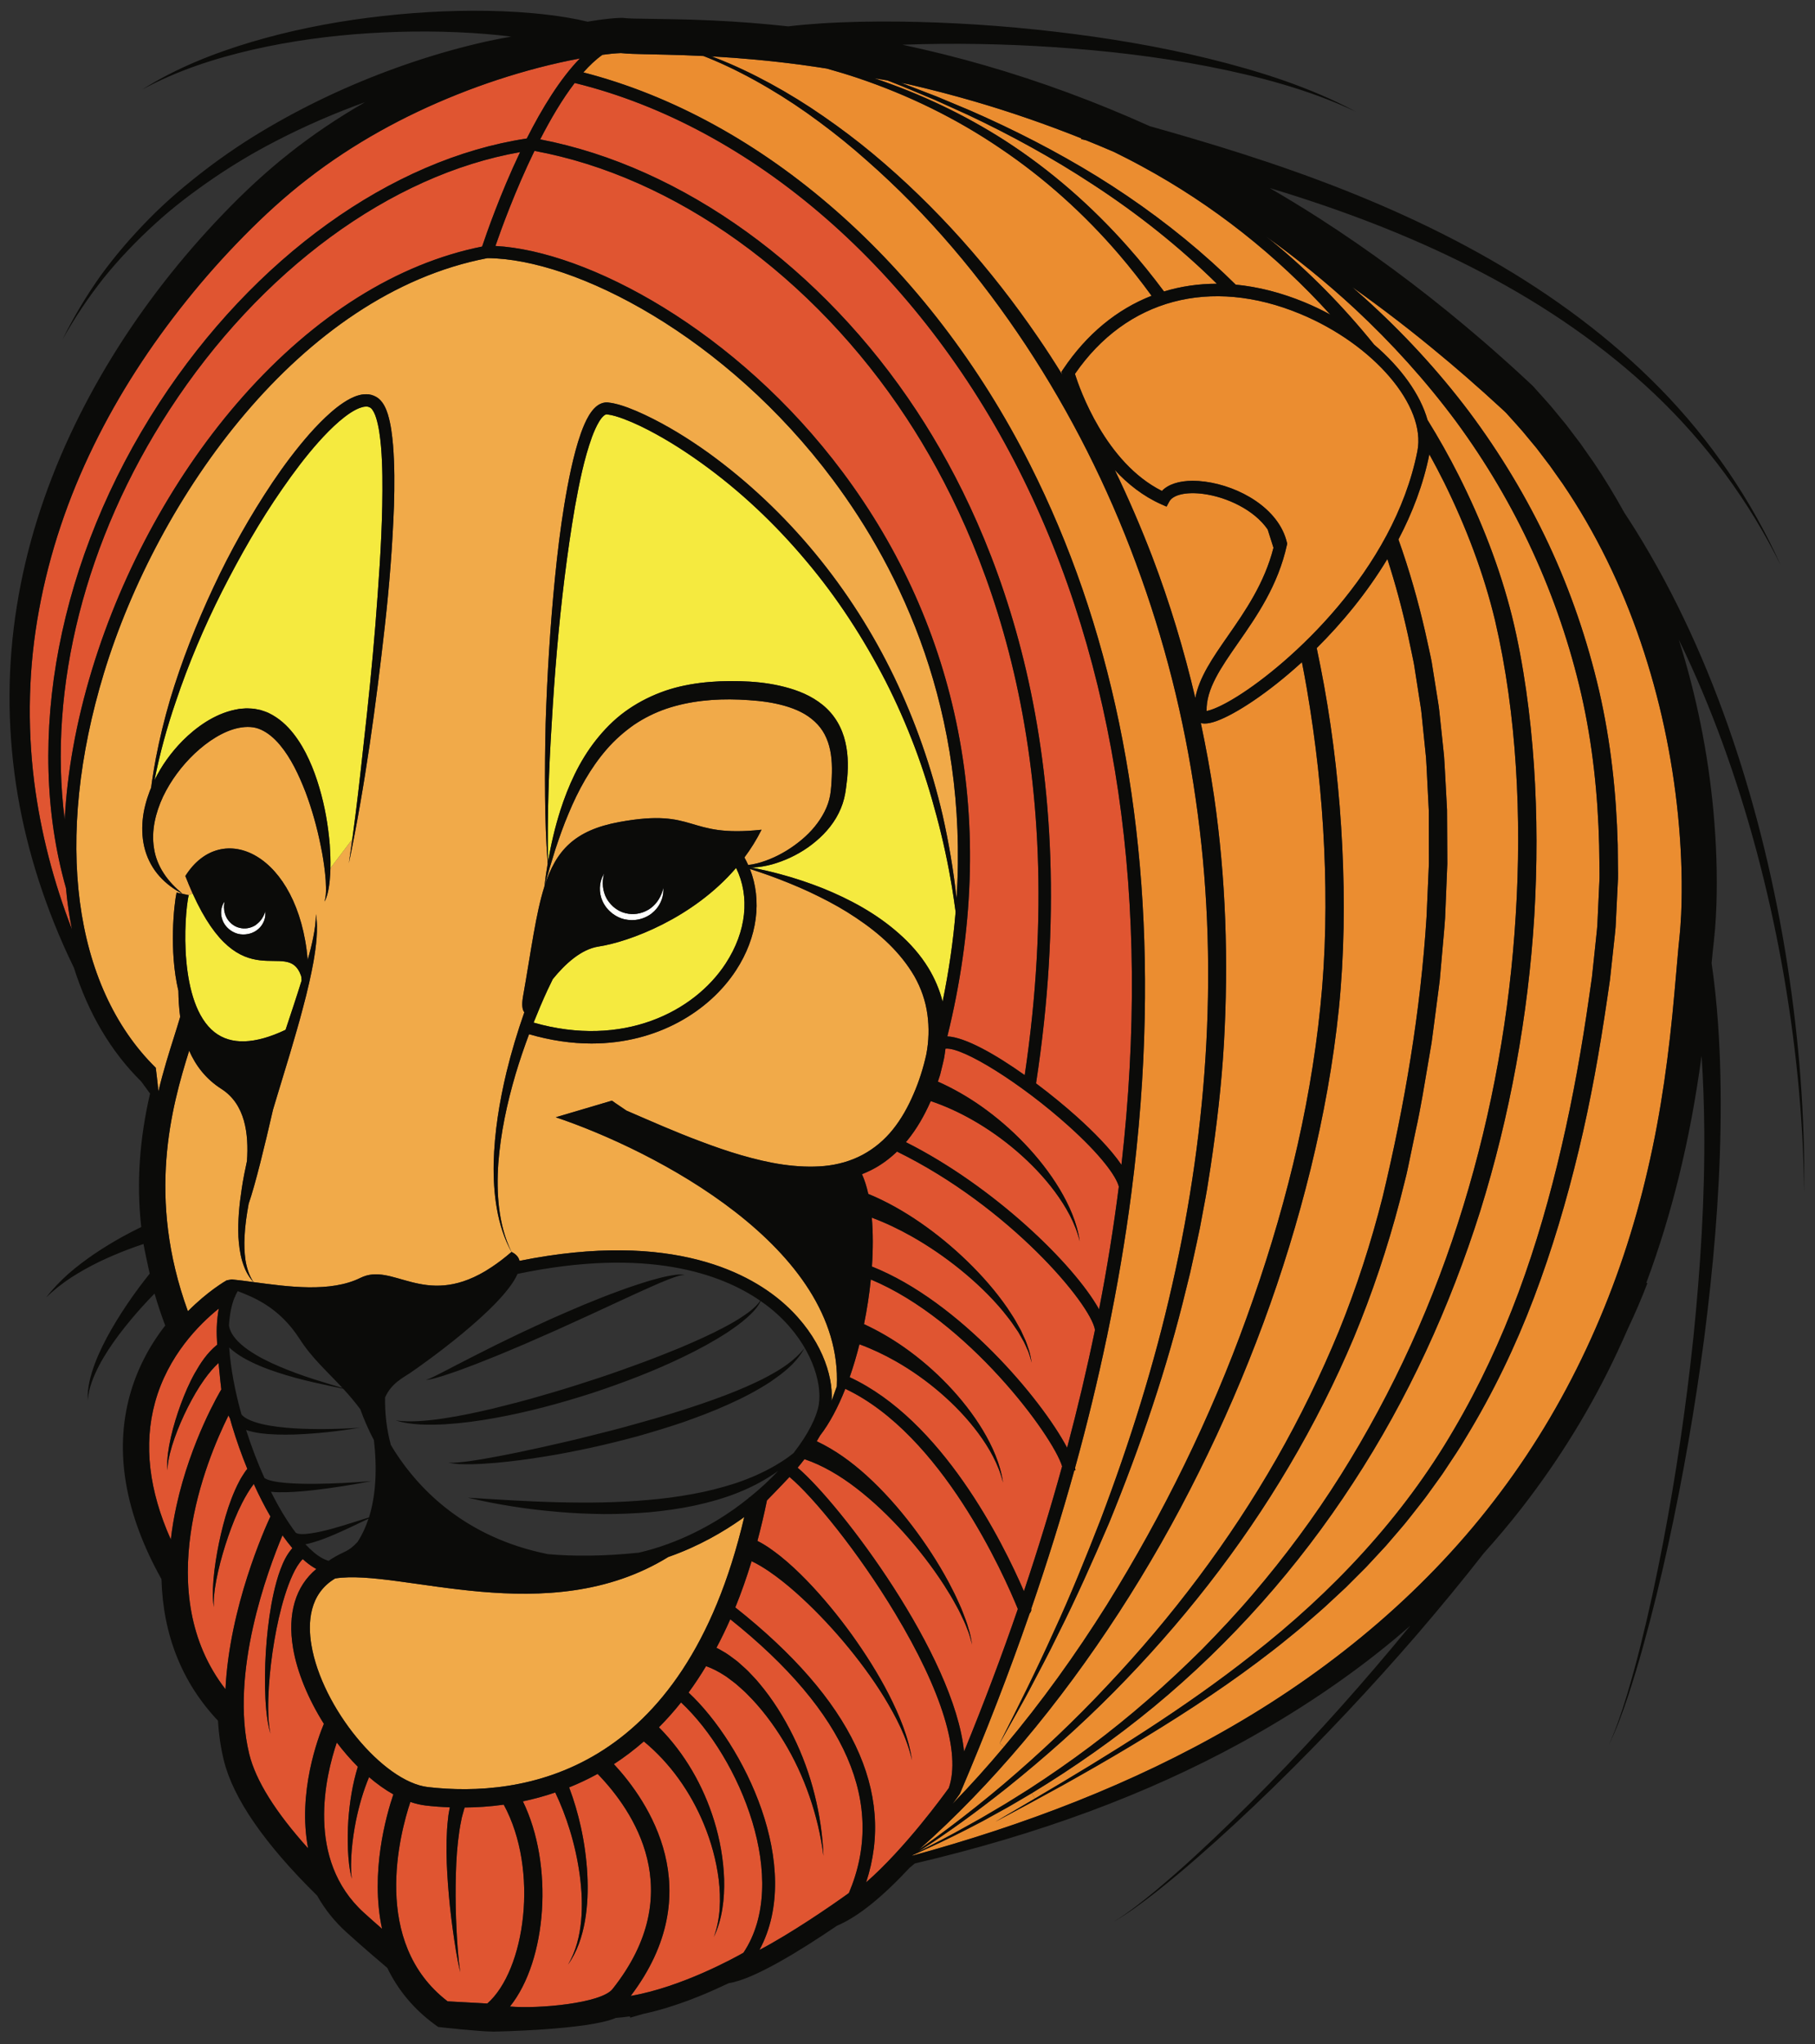 <?xml version="1.0" encoding="UTF-8"?>
<!DOCTYPE svg PUBLIC "-//W3C//DTD SVG 1.1//EN" "http://www.w3.org/Graphics/SVG/1.1/DTD/svg11.dtd">
<svg version="1.1" xmlns="http://www.w3.org/2000/svg" xmlns:xlink="http://www.w3.org/1999/xlink" x="0" y="0" width="476" height="536" viewBox="0, 0, 476, 536">
  <rect x="0" y="0" width="476" height="536" fill="#333333" stroke="none"/>
  <g id="Layer_1">
    <path d="M281.911,98.049 C283.151,101.989 289.901,121.309 304.72,128.729 C306.38,126.999 309.231,126.069 312.831,126.069 C313.821,126.069 314.871,126.149 315.97,126.289 C325.071,127.479 335.38,133.329 337.491,142.199 L337.581,142.559 L337.5,142.919 C335.161,153.569 329.601,161.559 324.691,168.609 C320.201,175.059 316.291,180.689 316.441,186.439 C317.59,186.229 320.13,185.349 324.491,182.619 C338.101,174.119 365.491,149.719 371.72,118.309 C374.071,106.449 360.281,90.299 340.97,82.299 C317.441,72.549 295.42,78.439 281.911,98.049" fill="#EB8D30"/>
    <path d="M292.371,123.249 C295.96,130.679 299.22,138.259 302.18,145.959 C306.781,158.049 310.521,170.449 313.481,183.039 C314.491,177.609 318.041,172.479 322.021,166.759 C326.531,160.279 331.611,152.959 333.981,143.629 C333.491,142.029 332.981,140.429 332.46,138.839 C328.96,133.739 321.791,130.329 315.55,129.509 C311.111,128.929 307.63,129.719 306.651,131.529 L305.941,132.849 L304.561,132.239 C299.75,130.099 295.72,126.879 292.371,123.249" fill="#EB8D30"/>
    <path d="M238.111,22.069 C237.491,21.949 236.88,21.829 236.261,21.719 L236.951,21.959 L245.71,25.329 L254.361,28.949 C265.831,33.949 277.01,39.669 287.701,46.249 C298.371,52.849 308.51,60.349 317.871,68.779 C319.981,70.679 322.05,72.639 324.071,74.639 C329.951,75.199 336.031,76.739 342.21,79.299 C344.521,80.259 346.741,81.329 348.88,82.499 C334.791,66.909 318.05,53.679 299.51,43.639 C297.101,42.319 294.651,41.069 292.191,39.859 C289.757,38.804 287.307,37.787 284.848,36.793 C284.41,36.687 283.972,36.583 283.533,36.476 L283.584,36.279 C274.399,32.611 265.048,29.369 255.55,26.599 C249.781,24.919 243.96,23.409 238.111,22.069" fill="#EB8D30"/>
    <path d="M229.321,20.529 C241.34,24.559 252.911,30.019 263.621,36.899 C275.541,44.599 286.321,54.049 295.731,64.669 C299.09,68.449 302.259,72.379 305.271,76.429 C309.68,75.089 314.321,74.399 319.13,74.399 C309.191,64.609 298.161,55.879 286.43,48.249 C276.041,41.429 265.101,35.429 253.831,30.119 L245.321,26.259 L236.691,22.639 L232.771,21.099 C231.621,20.899 230.47,20.709 229.321,20.529" fill="#EB8D30"/>
    <path d="M187.46,15.099 C192.5,17.039 197.38,19.378 202.13,21.959 C206.871,24.549 211.48,27.389 215.92,30.479 C220.371,33.549 224.701,36.809 228.861,40.269 C245.51,54.119 259.96,70.539 272.191,88.409 C274.401,91.619 276.51,94.889 278.561,98.199 L278.371,97.499 L278.781,96.878 C284.991,87.599 292.941,81.109 302.01,77.559 C299.291,73.829 296.441,70.189 293.43,66.679 C284.351,56.099 273.89,46.679 262.311,38.889 C250.76,31.029 238.07,24.849 224.781,20.399 C222.15,19.519 219.5,18.729 216.831,17.979 C214.491,17.609 212.14,17.269 209.791,16.949 C202.09,15.929 194.34,15.219 186.581,14.789 C186.871,14.899 187.17,14.989 187.46,15.099" fill="#EB8D30"/>
    <path d="M378.121,93.389 C370.531,87.029 362.68,80.989 354.621,75.269 C355.691,76.209 356.771,77.149 357.831,78.109 C367.871,87.149 377.111,97.119 385.271,107.939 C393.38,118.789 400.42,130.459 406.17,142.739 C411.92,155.029 416.311,167.939 419.39,181.159 C422.43,194.399 423.901,207.949 424.26,221.489 L424.311,226.569 C424.311,228.269 424.401,229.968 424.271,231.659 L423.771,241.798 C423.731,243.499 423.481,245.179 423.321,246.859 L422.22,256.959 L421.491,261.949 C419.541,275.269 417.201,288.548 414.031,301.659 C410.88,314.769 407.041,327.739 402.25,340.379 C397.46,353.019 391.561,365.259 384.531,376.819 C382.84,379.749 380.901,382.529 379.05,385.359 C378.151,386.789 377.101,388.119 376.13,389.509 C375.13,390.869 374.18,392.269 373.13,393.599 C371.021,396.239 369.021,398.959 366.771,401.499 L363.47,405.339 L360.021,409.059 L358.3,410.909 L352.93,416.279 L349.22,419.729 C347.991,420.879 346.76,422.029 345.47,423.119 L341.651,426.429 C340.38,427.529 339.05,428.569 337.75,429.639 C335.161,431.789 332.47,433.819 329.791,435.849 C319.021,443.929 307.68,451.169 296.17,458.069 C290.42,461.519 284.59,464.849 278.741,468.119 C272.871,471.369 266.97,474.549 261.05,477.699 C264.51,475.679 267.97,473.649 271.42,471.609 L270.59,470.209 C267.75,471.849 264.981,473.579 262.09,475.119 L257.8,477.489 L253.451,479.749 C248.84,482.119 244.151,484.309 239.43,486.419 L239.351,486.469 L239.181,486.619 C268.451,478.629 297.021,467.829 323.17,452.659 C350.371,436.929 374.821,416.349 393.531,391.279 C412.321,366.269 425.14,337.119 432.13,306.709 C435.691,291.489 437.76,275.979 439.14,260.329 L440.18,248.509 L440.481,245.529 C440.571,244.589 440.661,243.638 440.72,242.689 C440.871,240.779 440.951,238.849 441,236.929 C441.191,229.209 440.84,221.429 440.071,213.709 C438.531,198.259 435.26,182.978 430.271,168.308 C425.291,153.649 418.5,139.619 409.831,126.859 L406.491,122.139 L402.991,117.539 L399.3,113.089 C398.061,111.649 396.791,110.279 395.531,108.869 C394.941,108.139 394.191,107.529 393.491,106.869 L391.361,104.929 C389.97,103.629 388.491,102.329 387.021,101.039 C385.571,99.729 384.09,98.439 382.601,97.179 C381.111,95.909 379.64,94.619 378.121,93.389" fill="#EB8D30"/>
    <path d="M328.34,433.969 C349.38,417.569 367.911,397.869 381.281,374.869 C388.01,363.429 393.63,351.339 398.26,338.879 C402.88,326.409 406.55,313.589 409.55,300.609 C412.561,287.63 414.901,274.489 416.781,261.269 L417.491,256.32 L418.021,251.369 L418.541,246.42 C418.701,244.769 418.93,243.13 418.97,241.469 L419.43,231.529 C419.55,229.88 419.46,228.219 419.46,226.57 L419.39,221.598 C419.061,208.359 417.68,195.13 414.741,182.21 C411.791,169.309 407.5,156.719 401.981,144.69 C396.481,132.65 389.701,121.178 381.84,110.489 C373.93,99.848 364.991,89.96 355.26,80.908 C347.96,74.149 340.22,67.868 332.111,62.069 C332.581,62.448 333.061,62.819 333.531,63.198 C343.401,71.269 352.371,80.448 360.39,90.38 C367.46,96.42 372.491,103.428 374.38,110.11 C377.291,114.819 380.021,119.65 382.521,124.598 C388.451,136.38 393.32,148.739 396.541,161.618 C398.13,168.049 399.311,174.549 400.25,181.07 C401.18,187.598 401.851,194.158 402.291,200.729 C403.17,213.859 403.161,227.039 402.38,240.17 C401.581,253.299 399.981,266.38 397.601,279.319 C395.25,292.259 392.101,305.049 388.191,317.609 C380.26,342.679 369.25,366.849 354.84,388.859 C340.5,410.909 322.871,430.799 302.64,447.519 C292.521,455.859 281.771,463.409 270.59,470.209 L271.42,471.609 C291.061,460.029 310.491,448.049 328.34,433.969" fill="#EB8D30"/>
    <path d="M253.101,479.099 L257.371,476.719 L261.58,474.239 C264.411,472.62 267.13,470.809 269.901,469.109 C280.84,462.029 291.3,454.229 301.09,445.679 C306.01,441.429 310.741,436.969 315.34,432.399 C319.88,427.759 324.34,423.029 328.541,418.079 C336.97,408.219 344.731,397.779 351.63,386.799 C365.441,364.859 376.21,341.029 383.771,316.239 C391.371,291.46 395.97,265.75 397.521,239.88 C398.33,226.939 398.38,213.959 397.55,201.039 C396.72,188.119 395.01,175.25 392.09,162.699 C389.09,150.209 384.441,138.069 378.731,126.489 C377.491,124.009 376.201,121.559 374.861,119.13 C373.281,127.019 370.401,134.509 366.75,141.459 C369.561,149.328 371.861,157.38 373.731,165.519 L374.75,170.139 C375.08,171.679 375.451,173.219 375.661,174.779 L377.151,184.119 C377.43,185.679 377.541,187.25 377.72,188.82 L378.22,193.519 L378.71,198.219 C378.84,199.789 378.89,201.359 378.991,202.929 L379.5,212.359 L379.55,221.799 L379.571,226.519 L379.38,231.24 L378.991,240.66 C378.791,243.799 378.46,246.92 378.201,250.059 L377.791,254.75 L377.58,257.099 L377.281,259.429 L376.061,268.769 L375.441,273.439 L374.651,278.079 C373.59,284.269 372.63,290.469 371.25,296.589 L369.33,305.799 C369.031,307.339 368.64,308.87 368.25,310.399 L367.09,314.969 C363.89,327.149 359.89,339.12 355.061,350.739 C350.18,362.339 344.491,373.589 338.09,384.409 C325.321,406.059 309.661,425.929 292.041,443.739 C283.22,452.639 273.84,460.969 264.08,468.799 C256.58,474.749 248.851,480.439 240.781,485.579 C244.93,483.509 249.061,481.379 253.101,479.099" fill="#EB8D30"/>
    <path d="M241.021,484.999 C243.59,483.199 246.13,481.339 248.64,479.449 C253.63,475.709 258.5,471.819 263.26,467.799 C272.75,459.719 281.831,451.169 290.321,442.079 C307.411,423.999 322.481,404.029 334.8,382.489 C340.941,371.719 346.39,360.559 351.111,349.109 C355.771,337.629 359.59,325.829 362.621,313.829 C368.401,289.729 372.571,265.099 374.13,240.359 L374.541,231.068 L374.741,226.429 L374.71,212.499 L374.241,203.228 C374.151,201.679 374.111,200.129 373.981,198.589 L373.041,189.369 C372.871,187.829 372.771,186.279 372.491,184.759 L371.061,175.599 C370.861,174.068 370.51,172.568 370.201,171.048 L369.241,166.519 C367.76,159.798 365.97,153.129 363.851,146.579 C358.46,155.52 351.89,163.429 345.321,169.939 C346.01,173.218 346.661,176.499 347.26,179.798 C349.771,193.749 351.331,207.859 352.021,222.019 C352.71,236.169 352.55,250.388 351.121,264.54 C349.67,278.669 347.111,292.649 343.75,306.419 C340.371,320.178 336.21,333.729 331.3,347.009 C326.39,360.289 320.76,373.299 314.451,385.959 C308.17,398.629 301.161,410.949 293.46,422.819 C285.76,434.679 277.38,446.109 268.26,456.919 C259.831,466.879 250.791,476.339 241.021,484.999" fill="#EB8D30"/>
    <path d="M290.3,420.799 C305.072,397.029 317.5,371.769 326.97,345.419 C336.47,319.13 343.451,291.82 346.271,264.06 C347.71,250.199 347.911,236.199 347.271,222.238 C346.651,208.279 345.081,194.369 342.731,180.598 C342.331,178.269 341.89,175.949 341.441,173.63 C332.46,181.839 323.96,187.29 319.081,189.06 C317.84,189.508 316.8,189.73 315.941,189.73 C315.572,189.73 315.241,189.678 314.93,189.598 C316.281,195.98 317.46,202.388 318.401,208.829 C321.51,230.299 322.21,252.079 320.981,273.699 C320.351,284.508 319.09,295.279 317.481,305.979 C317.041,308.638 316.68,311.329 316.18,313.979 L314.691,321.96 C314.161,324.61 313.55,327.25 312.981,329.888 L312.101,333.849 L311.13,337.779 C306.072,358.809 299.061,379.309 290.901,399.269 C286.64,409.179 282.281,419.039 277.42,428.659 C275.081,433.509 272.531,438.259 270.031,443.019 C268.791,445.409 267.441,447.739 266.13,450.089 L262.17,457.129 L263.281,458.07 C273.17,446.32 282.14,433.789 290.3,420.799" fill="#EB8D30"/>
    <path d="M270.14,121.849 C291.21,163.589 301.321,212.379 300.21,266.839 C299.912,281.789 298.742,297.079 296.731,312.659 L296.72,312.709 L296.72,312.758 C295.14,324.989 293.021,337.429 290.401,350.029 C290.371,350.259 290.331,350.479 290.271,350.679 L290.26,350.679 C287.901,361.939 285.14,373.329 281.952,384.869 C281.992,385.109 282.031,385.349 282.041,385.549 L281.75,385.569 C278.43,397.539 274.651,409.649 270.441,421.889 C270.621,422.369 270.031,423.099 270.031,423.099 C264.662,438.599 258.581,454.309 251.8,470.219 L251.63,470.509 C251.5,470.699 250.861,471.609 249.821,472.999 C254.492,468.189 258.981,463.199 263.281,458.069 L262.17,457.129 C267.031,447.529 271.84,437.899 276.25,428.099 C280.771,418.349 284.781,408.379 288.68,398.379 C296.271,378.309 302.731,357.809 307.43,336.909 C316.912,295.189 319.75,251.829 313.581,209.529 C310.571,188.388 305.321,167.579 297.871,147.579 C290.47,127.559 280.811,108.359 269.041,90.529 C257.26,72.719 243.412,56.189 227.322,42.079 C223.33,38.519 219.162,35.149 214.861,31.969 C210.572,28.769 206.111,25.799 201.492,23.079 C196.88,20.359 192.121,17.889 187.181,15.779 C186.301,15.399 185.4,15.049 184.5,14.689 C181.261,14.539 178.011,14.409 174.742,14.339 L168.822,14.209 L165.801,14.119 C164.85,14.079 163.92,14.039 162.841,13.919 C162.162,13.939 161.291,14.009 160.48,14.079 C159.65,14.169 158.822,14.269 157.98,14.378 C156.281,15.589 154.621,17.159 152.992,18.989 C200.011,31.099 243.662,69.349 270.14,121.849" fill="#EB8D30"/>
    <path d="M17.301,232.869 C6.201,193.759 15.341,146.209 41.751,105.669 C66.591,67.539 102.561,41.699 138.151,36.319 C142.121,28.459 146.871,20.669 152.081,15.329 C148.47,15.999 144.861,16.819 141.291,17.739 C134.031,19.639 126.871,21.989 119.901,24.779 C105.951,30.349 92.651,37.639 80.791,46.829 C74.851,51.399 69.301,56.469 63.991,61.869 C58.691,67.249 53.651,72.899 48.931,78.809 C39.461,90.599 31.151,103.349 24.521,116.949 C17.881,130.529 12.971,144.969 10.251,159.849 C7.481,174.718 7.091,190.029 8.981,205.089 C10.671,218.259 14.031,231.239 18.861,243.679 C18.161,240.189 17.641,236.579 17.301,232.869" fill="#E05531"/>
    <path d="M44.471,107.439 C22.311,141.459 12.54,180.449 16.971,214.929 C17.611,202.489 19.98,189.239 24.151,175.529 C32.191,149.139 46.221,123.739 63.671,104.019 C82.531,82.699 104.221,69.099 126.441,64.649 C127.511,61.459 131.131,50.959 136.401,39.889 C102.441,45.849 68.291,70.879 44.471,107.439" fill="#E05531"/>
    <path d="M267.241,123.309 C240.901,71.089 197.39,33.209 150.72,21.759 C147.46,26.019 144.401,31.219 141.671,36.549 C178.921,43.699 215.72,70.199 240.441,107.809 C262.071,140.709 284.941,197.939 271.71,284.079 C275.581,286.979 279.291,290.029 282.401,292.819 C286.63,296.619 291.271,301.25 294.111,305.439 C301.929,236.609 293.061,174.469 267.241,123.309" fill="#E05531"/>
    <path d="M129.931,64.499 C153.97,65.779 193.161,86.499 221.031,123.849 C236.25,144.239 246.411,167.019 251.231,191.569 C256.241,217.099 255.291,244.029 248.451,271.759 C253.111,271.969 261.01,276.429 268.741,281.92 C281.271,197.729 258.901,141.809 237.73,109.599 C213.281,72.399 176.871,46.299 140.171,39.569 C135.121,49.949 131.401,60.239 129.931,64.499" fill="#E05531"/>
    <path d="M293.42,311.149 C292.71,308.369 288.621,302.779 280.231,295.239 C267.821,284.079 252.481,274.499 247.96,274.979 C247.861,275.809 247.741,276.63 247.601,277.439 C247.411,278.429 247.14,279.389 246.911,280.369 L246.55,281.839 L246.09,283.239 C246.049,283.364 246.01,283.489 245.969,283.614 C249.977,285.402 253.758,287.574 257.286,290.051 C261.426,292.965 265.245,296.271 268.707,299.89 C272.162,303.513 275.277,307.452 277.85,311.718 C280.394,315.975 282.479,320.611 283.171,325.498 C282.008,320.703 279.537,316.407 276.668,312.508 C273.773,308.611 270.394,305.099 266.745,301.946 C263.089,298.797 259.148,296.007 255.001,293.651 C251.5,291.664 247.843,289.99 244.093,288.726 L244.061,288.809 C242.451,292.449 240.47,295.989 237.871,299.149 C237.771,299.259 237.67,299.38 237.57,299.489 C260.611,311.079 281.611,331.449 288.241,343.339 C290.361,332.469 292.081,321.729 293.42,311.149" fill="#E05531"/>
    <path d="M287.17,348.719 C286.05,341.899 264.731,316.428 235.25,301.969 C233.21,303.928 230.89,305.63 228.34,306.888 C227.59,307.259 226.831,307.589 226.06,307.899 C226.74,309.392 227.288,311.135 227.716,313.066 C232.591,315.073 237.098,317.667 241.331,320.576 C245.77,323.641 249.912,327.069 253.748,330.791 C257.574,334.516 261.116,338.535 264.145,342.918 C264.861,344.045 265.631,345.128 266.295,346.282 L267.269,348.023 L267.753,348.892 L268.993,351.615 C269.256,352.221 269.433,352.868 269.657,353.491 C270.153,354.721 270.31,356.056 270.59,357.335 C270.193,356.074 269.925,354.79 269.324,353.616 C269.048,353.021 268.822,352.41 268.508,351.837 L267.058,349.286 L265.403,346.865 C264.656,345.799 263.802,344.804 263.012,343.776 C259.677,339.775 255.881,336.18 251.857,332.913 C247.825,329.65 243.542,326.717 239.072,324.191 C235.699,322.293 232.209,320.617 228.64,319.301 C228.98,323.215 228.982,327.563 228.67,332.109 C251.63,341.24 273.13,366.859 279.861,379.629 C282.63,369.219 285.071,358.909 287.17,348.719" fill="#E05531"/>
    <path d="M278.55,384.499 C276.05,376.339 253.691,346.059 228.38,335.509 C227.996,339.376 227.387,343.324 226.596,347.217 C230.33,348.942 233.863,351.005 237.173,353.33 C241.313,356.244 245.131,359.549 248.593,363.169 C252.048,366.792 255.163,370.73 257.738,374.997 C260.281,379.254 262.366,383.89 263.057,388.777 C261.895,383.982 259.423,379.686 256.555,375.787 C253.659,371.89 250.279,368.378 246.63,365.225 C242.976,362.076 239.035,359.286 234.888,356.929 C231.83,355.194 228.652,353.696 225.4,352.502 C224.648,355.474 223.793,358.377 222.83,361.129 C247.081,372.389 262.911,404.249 268.531,417.249 C272.231,406.229 275.572,395.309 278.55,384.499" fill="#E05531"/>
    <path d="M252.831,459.309 C257.991,446.729 262.691,434.259 266.941,421.909 C263.25,412.869 246.96,376.119 221.691,364.179 C219.791,368.979 217.571,373.199 215.071,376.429 C214.8,376.923 214.496,377.426 214.193,377.928 C219.128,380.25 223.408,383.433 227.269,386.918 C231.706,390.947 235.638,395.403 239.219,400.089 C242.79,404.784 246.012,409.719 248.792,414.888 C249.451,416.201 250.16,417.483 250.774,418.815 C251.356,420.165 252.032,421.463 252.531,422.844 C253.056,424.214 253.602,425.57 253.98,426.989 C254.458,428.372 254.682,429.828 254.96,431.253 C254.565,429.846 254.23,428.438 253.643,427.103 C253.159,425.737 252.507,424.438 251.881,423.133 C251.283,421.818 250.506,420.584 249.83,419.309 C249.12,418.05 248.316,416.841 247.566,415.609 C244.423,410.755 240.871,406.179 237.03,401.901 C233.181,397.632 229.031,393.649 224.542,390.196 C220.336,386.962 215.746,384.228 210.982,382.622 C210.412,383.367 209.816,384.113 209.191,384.859 C220.591,394.559 250.26,433.969 252.831,459.309" fill="#E05531"/>
    <path d="M234.781,423.089 C225.05,406.889 213.261,392.479 207.05,387.289 C205.13,389.359 201.14,393.439 201.14,393.439 C200.384,397.147 199.544,400.677 198.638,404.058 C200.911,405.191 202.794,406.604 204.636,408.042 C207.126,410.037 209.402,412.19 211.572,414.422 C215.897,418.896 219.804,423.681 223.416,428.667 C226.997,433.671 230.302,438.868 233.107,444.331 C235.865,449.79 238.304,455.531 239.181,461.586 C237.837,455.626 234.996,450.183 231.868,445.028 C228.697,439.877 225.054,435.031 221.175,430.417 C217.272,425.822 213.095,421.46 208.628,417.506 C206.392,415.538 204.077,413.672 201.677,412.039 C200.198,411.034 198.634,410.085 197.115,409.379 C195.802,413.688 194.375,417.73 192.841,421.499 C223.401,445.699 234.931,469.919 227.151,493.589 C237.421,484.619 247.531,470.659 248.831,468.849 C252.021,459.719 247.05,443.489 234.781,423.089" fill="#E05531"/>
    <path d="M191.521,424.599 C190.363,427.231 189.15,429.72 187.894,432.089 C188.398,432.328 188.89,432.579 189.342,432.874 C190.693,433.575 191.816,434.498 192.996,435.356 C193.591,435.779 194.083,436.297 194.628,436.762 C195.154,437.248 195.711,437.703 196.203,438.212 C197.156,439.256 198.189,440.229 199.06,441.325 C202.674,445.608 205.603,450.325 208.025,455.245 C210.455,460.162 212.324,465.32 213.638,470.591 C214.96,475.861 215.747,481.239 215.96,486.62 C215.273,481.274 214.025,476.04 212.277,471.001 C210.538,465.96 208.279,461.115 205.529,456.602 C202.792,452.089 199.601,447.862 195.933,444.221 C195.042,443.282 194.029,442.496 193.092,441.627 C192.611,441.207 192.085,440.858 191.587,440.47 C191.076,440.109 190.599,439.678 190.062,439.373 C188.476,438.333 186.82,437.486 185.172,436.898 C183.691,439.357 182.158,441.666 180.581,443.819 C195.09,457.349 210.931,489.559 199.17,511.319 C207.351,507.019 217.72,499.939 222.63,496.389 C232.48,473.109 222.021,448.969 191.521,424.599" fill="#E05531"/>
    <path d="M178.611,446.409 C176.73,448.778 174.791,450.937 172.812,452.93 C179.662,459.827 184.472,468.362 187.263,477.343 C188.818,482.358 189.73,487.552 189.91,492.757 C190.039,497.936 189.44,503.263 187.21,507.919 C188.996,503.08 189.075,497.87 188.493,492.865 C187.852,487.844 186.509,482.935 184.587,478.3 C181.087,469.852 175.69,462.258 168.852,456.641 C166.276,458.883 163.651,460.867 161.001,462.589 C169.981,472.279 186.251,495.849 165.411,523.369 C178.701,521.079 192.731,513.329 194.97,512.049 C207.431,493.379 194.141,460.899 178.611,446.409" fill="#E05531"/>
    <path d="M58.041,364.349 C58.041,364.349 57.653,361.131 57.316,357.394 C55.979,358.617 54.733,360.126 53.607,361.689 C51.956,363.986 50.535,366.5 49.229,369.071 C47.933,371.65 46.772,374.314 45.798,377.051 L45.114,379.12 C44.923,379.817 44.711,380.514 44.536,381.218 C44.221,382.632 43.901,384.064 43.96,385.533 C43.733,384.078 43.888,382.591 44.044,381.128 C44.141,380.397 44.273,379.672 44.387,378.941 L44.837,376.773 C45.504,373.895 46.371,371.063 47.394,368.276 C48.429,365.493 49.59,362.74 51.067,360.092 C52.569,357.462 54.234,354.844 56.889,352.659 L56.961,352.763 C56.854,350.952 56.799,349.275 56.851,348.049 L56.84,348.029 L56.851,348.029 C56.92,346.269 57.101,344.639 57.38,343.129 C52.23,347.279 44.021,355.479 40.65,367.769 C37.641,378.769 39.041,390.819 44.8,403.689 C45.13,400.799 45.621,397.849 46.28,394.839 C50.03,377.749 57.71,364.889 58.041,364.349" fill="#E05531"/>
    <path d="M66.558,389.125 C65.397,390.629 64.369,392.402 63.456,394.183 C62.043,396.946 60.886,399.886 59.851,402.867 C58.824,405.854 57.931,408.9 57.218,411.993 L56.729,414.322 L56.333,416.67 C56.156,418.24 55.925,419.83 56.127,421.419 C55.759,419.854 55.822,418.229 55.835,416.626 L55.985,414.22 L56.231,411.822 C56.625,408.631 57.203,405.461 57.929,402.314 C58.665,399.17 59.529,396.042 60.71,392.973 C61.309,391.44 61.953,389.913 62.761,388.419 C63.112,387.657 63.639,386.94 64.093,386.2 C64.296,385.843 64.58,385.509 64.863,385.174 C63.376,381.542 62.005,377.709 60.821,373.749 C60.641,373.139 60.48,372.539 60.311,371.949 C60.161,371.689 60.041,371.429 59.931,371.139 C53.971,383.129 39.67,417.839 59.13,442.949 C60.161,421.459 69.48,400.739 70.92,397.649 C69.409,395.048 67.943,392.179 66.558,389.125" fill="#E05531"/>
    <path d="M76.861,432.169 C75.341,423.139 77.501,415.949 82.961,411.419 C82.081,410.949 81.151,410.319 80.181,409.509 C79.92,409.292 79.659,409.061 79.397,408.82 C78.397,409.821 77.492,411.339 76.771,412.909 C75.952,414.662 75.276,416.538 74.68,418.447 C73.491,422.274 72.627,426.249 71.939,430.252 C71.256,434.258 70.774,438.31 70.505,442.38 C70.377,444.415 70.309,446.455 70.339,448.495 C70.372,450.534 70.499,452.579 70.921,454.586 C70.337,452.619 70.04,450.569 69.84,448.522 C69.642,446.474 69.544,444.417 69.505,442.357 C69.442,438.239 69.594,434.114 69.956,429.997 C70.323,425.881 70.867,421.768 71.781,417.675 C72.241,415.63 72.789,413.589 73.542,411.558 C74.265,409.669 75.09,407.752 76.674,405.95 C75.808,404.927 74.942,403.806 74.081,402.589 C70.251,411.719 60.191,438.709 65.361,459.919 C67.051,466.859 72.241,475.169 80.801,484.669 C78.011,469.989 83.441,455.609 84.941,452.019 C80.871,445.559 77.921,438.499 76.861,432.169" fill="#E05531"/>
    <path d="M95.471,501.579 C97.101,503.059 98.721,504.489 100.201,505.779 C97.021,491.029 101.311,475.979 103.161,470.519 C100.99,469.311 98.853,467.772 96.785,466.001 C95.268,469.631 94.153,473.507 93.345,477.449 C92.848,479.938 92.476,482.463 92.254,485.006 C92.038,487.548 91.949,490.114 92.269,492.669 C91.62,490.173 91.37,487.572 91.254,484.985 C91.144,482.392 91.187,479.788 91.363,477.184 C91.705,472.529 92.435,467.861 93.843,463.273 C91.903,461.329 90.05,459.194 88.331,456.919 C85.391,465.6 80.051,487.619 95.471,501.579" fill="#E05531"/>
    <path d="M160.621,521.589 C180.861,496.149 165.98,474.679 156.73,465.149 C154.242,466.517 151.745,467.689 149.261,468.689 C150.552,472.105 151.562,475.586 152.341,479.106 C153.23,483.165 153.802,487.282 154.028,491.415 C154.245,495.545 154.116,499.706 153.4,503.774 C152.679,507.823 151.349,511.839 148.96,515.169 C151.066,511.654 152.029,507.634 152.41,503.639 C152.781,499.627 152.574,495.584 152.037,491.604 C151.49,487.623 150.612,483.691 149.437,479.864 C148.396,476.481 147.126,473.176 145.621,470.025 C142.743,471.003 139.898,471.773 137.13,472.349 C145.25,488.979 143.47,514.009 133.741,526.149 C141.15,526.809 157.65,525.319 160.621,521.589" fill="#E05531"/>
    <path d="M132.111,473.219 C128.491,473.727 125.055,473.936 121.871,473.966 C121.779,474.204 121.694,474.446 121.635,474.71 C121.415,475.584 121.113,476.423 120.968,477.345 C120.581,479.144 120.33,481.004 120.11,482.872 C119.687,486.619 119.557,490.432 119.5,494.246 C119.456,498.061 119.528,501.89 119.717,505.715 C119.918,509.539 120.143,513.371 120.693,517.169 C119.815,513.427 119.256,509.616 118.721,505.806 C118.198,501.993 117.792,498.161 117.501,494.309 C117.224,490.457 117.018,486.589 117.116,482.678 C117.175,480.722 117.267,478.758 117.516,476.772 C117.583,475.831 117.811,474.872 117.978,473.916 C115.688,473.832 113.569,473.665 111.691,473.449 C110.341,473.289 108.981,472.969 107.621,472.509 C104.881,480.729 97.231,509.329 117.391,524.789 L127.801,525.359 C137.71,516.679 141.46,490.399 132.111,473.219" fill="#E05531"/>
    <path d="M156.991,248.199 C152.401,248.888 148.181,252.789 144.97,256.749 C144.5,257.699 144.041,258.649 143.591,259.609 C142.291,262.409 141.091,265.269 139.941,268.149 C163.361,274.859 182.041,265.339 190.31,252.659 C195.81,244.229 196.71,235.069 193.05,227.579 C181.72,240.789 165.021,246.968 156.991,248.199" fill="#F5EA3F"/>
    <path d="M50.511,234.259 L49.481,234.729 C48.241,240.499 46.841,263.229 56.241,270.649 C60.561,274.059 66.841,273.859 74.891,270.039 L76.991,263.699 C77.711,261.509 78.421,259.319 79.101,257.119 C79.101,256.579 79.041,256.119 78.911,255.749 C75.321,245.798 63.171,262.329 50.511,234.259" fill="#F5EA3F"/>
    <path d="M81.67,431.359 C84.42,447.759 100.43,467.249 112.25,468.609 C136.65,471.399 179.271,465.679 195.191,397.779 C194.89,397.999 194.59,398.219 194.291,398.439 C189.92,401.519 183.361,405.449 175.271,408.269 C143.611,427.759 104.98,411.199 87.9,413.899 C81.061,417.969 80.69,425.549 81.67,431.359" fill="#F1AA49"/>
    <path d="M59.44,335.729 L60.771,335.489 C62.53,335.659 64.45,335.919 66.47,336.189 L66.47,336.179 C65.771,335.419 65.17,334.539 64.67,333.609 C64.18,332.659 63.82,331.659 63.51,330.649 C62.92,328.599 62.66,326.479 62.53,324.359 C62.351,320.13 62.751,315.909 63.39,311.759 C63.751,309.299 64.24,306.859 64.771,304.439 C65.251,297.389 64.371,289.559 58.05,285.529 C53.94,282.899 51.3,279.38 49.61,275.509 C44.94,290.409 38.42,314.009 49.28,343.839 C54.46,338.599 59.07,335.939 59.44,335.729" fill="#F1AA49"/>
    <path d="M193.031,254.429 C186.121,265.039 172.531,273.629 155.13,273.629 C149.981,273.629 144.501,272.859 138.751,271.189 C137.451,274.669 136.251,278.189 135.191,281.749 C132.961,289.339 131.291,297.109 130.691,305.008 C130.411,308.959 130.421,312.939 130.911,316.869 C131.401,320.789 132.381,324.699 134.151,328.279 C135.351,328.859 136.021,329.659 136.251,330.619 C176.701,322.479 197.231,334.149 206.111,342.269 C215.161,350.539 218.571,360.499 218.101,367.329 L219.46,363.539 C221.161,327.039 171.31,301.559 145.751,292.968 L160.491,288.609 C160.491,288.609 161.88,289.629 164.291,291.218 C170.761,294.008 177.181,296.869 183.731,299.298 C187.271,300.638 190.831,301.888 194.431,302.928 C198.031,303.959 201.661,304.848 205.311,305.369 C208.96,305.888 212.63,306.079 216.191,305.749 C219.751,305.409 223.181,304.439 226.241,302.798 C229.291,301.159 231.991,298.899 234.191,296.138 C236.401,293.388 238.151,290.218 239.581,286.888 C241.041,283.559 242.151,279.999 242.92,276.539 C243.601,273.039 243.701,269.468 243.22,265.999 C242.75,262.519 241.581,259.138 239.831,256.039 C238.05,252.959 235.761,250.119 233.151,247.558 C230.541,244.999 227.601,242.739 224.511,240.669 C221.421,238.589 218.14,236.749 214.771,235.089 C211.411,233.398 207.921,231.929 204.39,230.558 C202.63,229.869 200.841,229.239 199.041,228.629 C198.291,228.369 197.541,228.129 196.791,227.888 L196.671,227.849 C199.88,236.019 198.701,245.739 193.031,254.429" fill="#F1AA49"/>
    <path d="M162.42,215.548 C182.951,211.789 179.68,219.739 199.72,217.569 C198.42,220.189 196.9,222.609 195.23,224.849 C195.59,225.489 195.92,226.149 196.22,226.819 C196.42,226.798 196.621,226.769 196.82,226.729 C196.97,226.718 197.111,226.699 197.26,226.67 C198.88,226.379 200.46,225.869 201.98,225.239 C205.021,224 207.831,222.218 210.3,220.149 C212.781,218.069 214.861,215.569 216.25,212.819 C216.951,211.449 217.451,210.009 217.71,208.539 L217.871,207.439 L217.99,206.209 C218.05,205.399 218.111,204.589 218.14,203.779 C218.291,200.569 218.111,197.379 217.14,194.589 C216.65,193.189 215.99,191.899 215.111,190.779 C214.24,189.659 213.17,188.689 211.97,187.849 C209.55,186.179 206.56,185.17 203.47,184.509 C200.38,183.839 197.121,183.599 193.861,183.449 C187.331,183.189 180.8,183.809 174.76,185.839 C171.76,186.869 168.89,188.289 166.26,190.069 C163.66,191.899 161.25,194.019 159.13,196.459 C154.88,201.339 151.65,207.199 149.101,213.349 C147.791,216.42 146.691,219.579 145.63,222.769 C144.611,225.968 143.66,229.209 142.771,232.479 C145.781,223 150.701,217.699 162.42,215.548" fill="#F1AA49"/>
    <path d="M245.661,214.099 C244.041,207.968 242.151,201.909 239.92,195.989 C237.681,190.069 235.13,184.259 232.261,178.629 C226.48,167.388 219.581,156.729 211.431,147.089 C203.331,137.429 194.101,128.689 183.871,121.359 C178.771,117.699 173.411,114.349 167.791,111.649 C166.38,110.979 164.96,110.369 163.521,109.829 C162.111,109.309 160.591,108.819 159.321,108.679 L159.111,108.649 L159.031,108.659 L158.851,108.699 C158.71,108.749 158.511,108.869 158.31,109.049 C157.911,109.389 157.5,109.939 157.13,110.539 C156.401,111.749 155.791,113.149 155.25,114.589 C153.161,120.389 151.921,126.649 150.791,132.859 C149.71,139.099 148.821,145.379 148.031,151.679 C146.48,164.289 145.421,176.968 144.691,189.669 C143.931,201.769 143.5,213.888 143.71,226.019 C144.491,221.478 145.541,216.978 146.941,212.548 C149.031,206.058 151.901,199.638 156.271,194.099 C158.451,191.339 160.951,188.769 163.831,186.659 C166.71,184.548 169.901,182.849 173.241,181.579 C176.571,180.298 180.06,179.539 183.55,179.089 C187.041,178.648 190.55,178.529 194.021,178.619 C197.5,178.709 201,179.029 204.491,179.819 C207.97,180.609 211.511,181.798 214.651,184.009 C216.21,185.099 217.64,186.459 218.781,188.048 C219.931,189.629 220.771,191.409 221.331,193.218 C222.441,196.869 222.5,200.558 222.191,204.058 C222.101,204.929 221.991,205.798 221.871,206.659 L221.681,207.949 L221.39,209.339 C220.941,211.169 220.201,212.898 219.271,214.478 C217.39,217.659 214.75,220.179 211.89,222.209 C209,224.228 205.8,225.718 202.46,226.659 C200.791,227.109 199.071,227.409 197.341,227.478 C197.201,227.489 197.071,227.478 196.931,227.478 C199.581,227.959 202.21,228.569 204.81,229.279 C208.511,230.269 212.161,231.499 215.741,232.909 C222.871,235.798 229.81,239.519 235.741,244.779 C238.71,247.388 241.401,250.409 243.51,253.879 C245.151,256.579 246.411,259.548 247.21,262.638 C248.88,254.509 250,246.669 250.621,239.119 C250.47,237.978 250.311,236.839 250.14,235.699 C249.991,234.699 249.84,233.709 249.681,232.709 C248.64,226.439 247.3,220.218 245.661,214.099" fill="#F5EA3F"/>
    <path d="M94.541,335.079 C103.01,330.879 111.09,342.869 127.221,333.35 C127.221,333.35 128.5,332.539 128.94,332.259 C130.59,331.169 132.32,329.859 134.15,328.279 C132.201,324.789 131.01,320.909 130.311,316.959 C129.61,313.008 129.4,308.968 129.471,304.959 C129.67,296.919 130.971,288.939 132.84,281.119 C134.13,275.819 135.701,270.599 137.51,265.449 C137.05,264.879 136.75,263.709 137.161,261.349 C139.331,249.069 140.51,239.599 142.771,232.478 C143.01,230.459 143.3,228.439 143.64,226.429 C143.63,226.298 143.621,226.159 143.611,226.029 C143.191,220.269 143,214.509 142.951,208.728 C142.88,202.349 142.951,195.978 143.101,189.599 C143.51,176.849 144.3,164.119 145.56,151.409 C146.191,145.049 146.951,138.699 147.991,132.379 C148.51,129.219 149.09,126.069 149.781,122.919 C150.48,119.779 151.271,116.639 152.371,113.529 C152.941,111.979 153.56,110.429 154.47,108.909 C154.941,108.159 155.47,107.389 156.26,106.689 C156.661,106.339 157.14,106.009 157.741,105.779 C158.041,105.659 158.371,105.579 158.72,105.539 C158.89,105.519 159.06,105.529 159.23,105.519 C159.39,105.529 159.491,105.549 159.611,105.559 C161.51,105.779 163.05,106.309 164.621,106.869 C166.17,107.449 167.67,108.089 169.14,108.789 C175.021,111.569 180.521,114.989 185.76,118.729 C206.661,133.849 223.371,154.409 234.5,177.519 C240.05,189.089 244.3,201.259 247.201,213.718 C248.831,220.939 250.061,228.239 250.871,235.589 C253.98,186.308 236.23,149.649 218.431,125.789 C190.361,88.189 150.861,67.819 127.831,67.689 C78.63,77.069 41.221,130.629 27.26,176.478 C14.04,219.919 19.121,258.609 40.851,279.989 C40.851,279.989 41.382,284.232 41.541,286.178 C42.84,280.758 44.34,275.999 45.63,271.939 C46.23,270.039 46.791,268.239 47.251,266.649 C46.94,264.329 46.811,262.019 46.78,259.808 C44.291,249.289 45.65,237.119 46.3,234.048 L47.891,234.388 C45.67,233.239 43.59,231.739 41.86,229.808 C40.121,227.888 38.811,225.519 38.07,222.968 C37.331,220.409 37.17,217.699 37.411,215.069 C37.65,212.419 38.36,209.849 39.291,207.388 C39.391,207.109 39.521,206.839 39.63,206.569 C39.721,205.869 39.811,205.179 39.92,204.489 C40.201,202.579 40.53,200.679 40.88,198.789 C41.871,193.619 43.13,188.509 44.61,183.449 C47.641,173.359 51.51,163.539 55.98,153.989 C60.431,144.429 65.63,135.219 71.51,126.429 C74.471,122.039 77.65,117.799 81.17,113.779 C82.94,111.789 84.811,109.849 86.86,108.059 C87.891,107.169 88.971,106.309 90.15,105.539 C91.331,104.769 92.601,104.049 94.15,103.629 C94.911,103.409 95.79,103.329 96.701,103.409 C97.63,103.529 98.57,103.919 99.32,104.519 C100.04,105.139 100.561,105.909 100.9,106.589 C101.26,107.289 101.51,107.989 101.73,108.669 C102.541,111.409 102.84,114.089 103.081,116.759 C103.5,122.089 103.48,127.379 103.32,132.649 C102.931,143.189 102.101,153.669 100.931,164.109 C98.581,184.968 95.78,205.798 91.491,226.349 C91.81,224.256 92.102,222.16 92.39,220.064 L86.655,227.652 C86.645,228.108 86.635,228.564 86.61,229.019 C86.54,230.289 86.431,231.548 86.221,232.798 C86.001,234.039 85.73,235.308 85.11,236.409 C85.46,235.209 85.52,233.968 85.491,232.739 C85.481,231.509 85.4,230.279 85.26,229.058 C85.001,226.609 84.621,224.179 84.11,221.769 C83.15,216.959 81.82,212.218 80.121,207.689 C78.371,203.199 76.3,198.779 73.391,195.308 C71.94,193.589 70.28,192.159 68.471,191.349 C66.69,190.509 64.73,190.459 62.65,190.859 C60.581,191.269 58.51,192.179 56.561,193.359 C54.61,194.529 52.78,195.978 51.07,197.579 C47.681,200.789 44.8,204.638 42.771,208.869 C40.8,213.099 39.63,217.819 40.391,222.439 C40.721,224.749 41.621,226.978 42.931,228.989 C44.23,231.009 45.971,232.789 47.891,234.388 L49.48,234.728 L50.51,234.259 C49.88,232.859 49.241,231.339 48.61,229.709 C58.13,214.569 78.29,223.798 80.701,251.718 C81.251,249.779 81.741,247.819 82.141,245.849 C82.53,243.829 82.86,241.789 82.831,239.699 C83.201,241.759 83.181,243.879 83.03,245.968 C82.871,248.069 82.561,250.138 82.21,252.209 C81.88,254.009 81.51,255.798 81.11,257.579 C80.59,259.879 80.021,262.159 79.411,264.419 C78.371,268.459 77.161,272.439 76.001,276.428 L72.391,288.339 C72.121,289.218 71.86,290.109 71.59,290.999 C69.471,300.279 66.971,310.559 65.21,315.659 C64.681,318.539 64.26,321.439 64.13,324.359 C64.021,326.389 64.09,328.428 64.38,330.449 C64.71,332.449 65.311,334.439 66.471,336.179 L66.471,336.189 C75.561,337.409 86.67,338.979 94.541,335.079" fill="#F1AA49"/>
    <path d="M93.105,214.636 C93.165,214.17 93.225,213.703 93.284,213.236 C93.494,211.56 93.696,209.882 93.896,208.204 C93.982,207.464 94.068,206.724 94.153,205.985 C94.319,204.55 94.484,203.116 94.646,201.681 C94.886,199.5 95.127,197.32 95.36,195.138 C96.54,184.729 97.61,174.308 98.451,163.869 C99.251,153.439 100.05,142.999 100.251,132.569 C100.331,127.359 100.36,122.149 99.92,117.029 C99.69,114.479 99.36,111.919 98.661,109.629 C98.32,108.499 97.8,107.459 97.271,107.009 C96.991,106.809 96.69,106.679 96.32,106.619 C95.92,106.609 95.48,106.619 94.98,106.769 C93.98,107.029 92.92,107.589 91.911,108.239 C90.9,108.909 89.911,109.669 88.96,110.489 C87.05,112.139 85.26,113.979 83.55,115.889 C80.121,119.739 77.01,123.899 74.05,128.169 C68.11,136.699 62.96,145.789 58.23,155.079 C53.53,164.399 49.44,174.029 46.121,183.929 C43.8,190.67 41.9,197.569 40.521,204.579 C42.36,200.769 44.88,197.308 47.851,194.279 C49.71,192.399 51.771,190.709 54.05,189.259 C56.34,187.839 58.871,186.67 61.69,186.089 L62.751,185.888 C63.11,185.839 63.48,185.829 63.851,185.798 C64.57,185.718 65.331,185.759 66.081,185.808 C66.451,185.819 66.831,185.879 67.21,185.959 L68.331,186.189 C69.05,186.42 69.791,186.649 70.46,186.968 C73.181,188.269 75.3,190.259 76.98,192.399 C78.661,194.548 79.971,196.859 81.05,199.229 C82.141,201.589 83.01,204.029 83.73,206.479 C85.201,211.379 86.05,216.409 86.48,221.439 C86.547,222.431 86.598,223.423 86.631,224.415 L86.64,224.608 C86.671,225.623 86.68,226.636 86.655,227.651 L86.655,227.652 L92.39,220.064 L92.391,220.062 C92.639,218.256 92.874,216.446 93.105,214.636" fill="#F5EA3F"/>
    <path d="M69.566,239.167 L69.551,238.98 C69.173,240.404 68.363,241.545 67.337,242.333 C67.201,242.437 67.075,242.556 66.932,242.648 C65.696,243.406 64.214,243.648 62.858,243.306 C62.055,243.13 61.313,242.732 60.682,242.187 C60.362,241.911 60.07,241.599 59.816,241.253 C59.721,241.124 59.629,240.991 59.544,240.853 C59.045,240.013 58.767,239.015 58.745,237.956 C58.736,237.572 58.763,237.181 58.825,236.785 C58.846,236.656 58.863,236.525 58.892,236.396 C57.9,237.747 57.698,239.73 58.406,241.411 C58.973,242.808 60.14,243.964 61.558,244.57 C61.856,244.697 62.16,244.81 62.477,244.884 C63.311,245.084 64.184,245.086 65.02,244.924 C65.784,244.777 66.518,244.491 67.156,244.062 C67.341,243.939 67.518,243.806 67.686,243.661 C68.593,242.896 69.215,241.841 69.469,240.743 C69.591,240.218 69.625,239.685 69.566,239.167" fill="#FFFFFE"/>
    <path d="M157.986,236.22 C158.574,237.588 159.564,238.779 160.783,239.666 C161.667,240.307 162.667,240.795 163.742,241.047 C164.377,241.189 165.027,241.266 165.677,241.273 C166.328,241.279 166.98,241.214 167.615,241.072 C168.561,240.846 169.476,240.478 170.289,239.961 C170.56,239.787 170.82,239.598 171.066,239.392 C172.609,238.137 173.621,236.312 173.898,234.436 C173.977,233.894 174.004,233.347 173.953,232.809 L173.951,232.82 C173.855,233.305 173.713,233.77 173.545,234.22 C172.996,235.693 172.092,236.966 170.945,237.908 C170.74,238.076 170.531,238.234 170.312,238.38 C170.144,238.49 169.967,238.587 169.792,238.683 C168.058,239.643 166.01,239.939 164.123,239.468 C163.382,239.302 162.679,239.01 162.029,238.625 C161.125,238.089 160.328,237.365 159.689,236.51 C159.486,236.238 159.293,235.959 159.125,235.662 C158.053,233.752 157.773,231.349 158.433,229.047 L158.429,229.053 C158.355,229.171 158.296,229.298 158.228,229.421 C157.131,231.41 157.008,234.012 157.986,236.22" fill="#FFFFFE"/>
    <path d="M248.831,468.849 C252.021,459.719 247.05,443.489 234.781,423.089 C225.05,406.889 213.261,392.479 207.05,387.289 C205.13,389.359 201.14,393.439 201.14,393.439 C200.384,397.147 199.543,400.677 198.638,404.058 C200.911,405.191 202.793,406.604 204.636,408.042 C207.126,410.037 209.402,412.19 211.572,414.422 C215.896,418.896 219.806,423.681 223.416,428.667 C226.998,433.671 230.304,438.868 233.107,444.331 C235.866,449.79 238.306,455.531 239.181,461.586 C237.836,455.626 234.997,450.183 231.869,445.028 C228.697,439.877 225.054,435.031 221.175,430.417 C217.271,425.822 213.095,421.46 208.627,417.506 C206.392,415.538 204.078,413.672 201.677,412.039 C200.198,411.034 198.634,410.085 197.116,409.379 C195.802,413.688 194.374,417.73 192.841,421.499 C223.4,445.699 234.931,469.919 227.15,493.589 C237.42,484.62 247.531,470.659 248.831,468.849 M199.17,511.319 C207.351,507.019 217.72,499.939 222.63,496.389 C232.48,473.109 222.021,448.969 191.521,424.599 C190.364,427.231 189.15,429.72 187.894,432.089 C188.398,432.328 188.89,432.579 189.343,432.874 C190.693,433.575 191.816,434.498 192.996,435.356 C193.591,435.779 194.083,436.297 194.628,436.762 C195.154,437.248 195.711,437.703 196.203,438.212 C197.156,439.256 198.189,440.229 199.06,441.325 C202.675,445.608 205.603,450.325 208.025,455.245 C210.455,460.162 212.324,465.32 213.638,470.591 C214.96,475.861 215.747,481.239 215.96,486.62 C215.273,481.274 214.025,476.04 212.278,471.001 C210.538,465.96 208.279,461.115 205.529,456.602 C202.791,452.089 199.601,447.862 195.933,444.221 C195.042,443.282 194.029,442.496 193.093,441.627 C192.612,441.207 192.085,440.858 191.587,440.47 C191.076,440.109 190.599,439.678 190.062,439.373 C188.476,438.333 186.82,437.486 185.172,436.898 C183.691,439.357 182.158,441.666 180.581,443.819 C195.091,457.349 210.931,489.559 199.17,511.319 M112.25,468.609 C136.65,471.399 179.271,465.679 195.191,397.779 C194.89,397.999 194.591,398.219 194.291,398.439 C189.92,401.519 183.361,405.449 175.271,408.269 C143.611,427.759 104.98,411.199 87.9,413.899 C81.061,417.969 80.69,425.549 81.67,431.359 C84.42,447.759 100.431,467.249 112.25,468.609 M59.13,442.949 C60.161,421.459 69.48,400.739 70.92,397.649 C69.409,395.048 67.944,392.179 66.558,389.125 C65.397,390.629 64.369,392.402 63.456,394.183 C62.043,396.946 60.886,399.886 59.852,402.867 C58.824,405.853 57.931,408.9 57.218,411.993 L56.729,414.322 L56.333,416.67 C56.156,418.24 55.925,419.83 56.127,421.419 C55.759,419.853 55.822,418.229 55.835,416.626 L55.986,414.22 L56.231,411.822 C56.625,408.631 57.203,405.461 57.929,402.314 C58.665,399.17 59.529,396.042 60.71,392.973 C61.309,391.44 61.953,389.913 62.761,388.419 C63.112,387.657 63.639,386.94 64.093,386.2 C64.296,385.843 64.58,385.509 64.863,385.174 C63.376,381.542 62.005,377.709 60.821,373.749 C60.641,373.139 60.48,372.539 60.311,371.949 C60.161,371.689 60.041,371.429 59.931,371.139 C53.971,383.129 39.67,417.839 59.13,442.949 M44.801,403.689 C45.13,400.799 45.621,397.849 46.281,394.839 C50.031,377.749 57.71,364.889 58.041,364.349 C58.041,364.349 57.654,361.131 57.316,357.394 C55.979,358.617 54.733,360.126 53.607,361.689 C51.956,363.986 50.535,366.5 49.229,369.071 C47.933,371.65 46.772,374.314 45.799,377.051 L45.115,379.12 C44.924,379.817 44.711,380.514 44.536,381.218 C44.221,382.632 43.901,384.064 43.96,385.533 C43.733,384.077 43.888,382.591 44.044,381.128 C44.141,380.397 44.273,379.672 44.387,378.941 L44.837,376.773 C45.504,373.895 46.371,371.063 47.394,368.276 C48.429,365.493 49.591,362.74 51.067,360.092 C52.57,357.462 54.234,354.844 56.889,352.659 L56.961,352.763 C56.854,350.951 56.8,349.275 56.851,348.049 L56.841,348.029 L56.851,348.029 C56.92,346.269 57.101,344.639 57.38,343.129 C52.23,347.279 44.021,355.479 40.65,367.769 C37.641,378.769 39.041,390.819 44.801,403.689 M61.721,350.979 C62.641,352.079 63.801,353.059 65.051,353.939 C67.571,355.699 70.411,357.109 73.331,358.349 C76.241,359.599 79.261,360.669 82.301,361.659 C83.821,362.149 85.351,362.62 86.88,363.079 L89.19,363.769 C89.4,363.839 89.621,363.909 89.841,363.969 C85.781,359.599 81.77,356.079 78.621,351.159 C73.181,342.639 66.23,340.079 62.351,338.559 C62.121,338.939 61.911,339.339 61.721,339.759 C61.721,339.759 61.721,340.039 61.551,340.139 C60.71,342.179 60.221,344.679 60.051,347.529 C60.201,348.699 60.821,349.899 61.721,350.979 M95.861,398.599 L93.19,399.879 C91.411,400.729 89.611,401.559 87.781,402.349 C85.951,403.129 84.101,403.87 82.121,404.449 C81.471,404.639 80.801,404.809 80.101,404.939 C80.821,405.699 81.54,406.409 82.261,407.019 C83.781,408.289 85.081,408.979 86.19,409.279 C87.29,408.499 88.641,407.729 90.271,406.979 C91.571,406.389 92.741,405.479 93.781,404.309 C95.001,402.429 95.931,400.389 96.641,398.239 C96.38,398.37 96.121,398.489 95.861,398.599 M96.761,397.909 C97.721,394.879 98.221,391.659 98.42,388.409 C98.641,384.759 98.46,381.089 98.061,377.629 C97.361,376.299 96.71,374.959 96.121,373.609 C95.521,372.259 94.98,370.899 94.491,369.529 C93.02,367.539 91.511,365.789 90.011,364.159 C89.721,364.099 89.431,364.039 89.141,363.969 L86.781,363.469 C85.21,363.139 83.65,362.799 82.081,362.439 C78.951,361.709 75.831,360.889 72.751,359.87 C69.681,358.859 66.63,357.659 63.73,355.989 C62.471,355.249 61.241,354.389 60.111,353.349 C60.471,358.699 61.611,364.739 63.311,370.829 C63.38,370.939 63.46,371.049 63.571,371.149 C63.741,371.329 63.98,371.499 64.19,371.669 C64.46,371.819 64.69,371.999 64.981,372.129 C66.101,372.699 67.411,373.109 68.761,373.429 C71.471,374.049 74.321,374.349 77.17,374.539 C82.891,374.87 88.681,374.759 94.44,374.37 C88.73,375.299 82.98,375.959 77.15,376.159 C74.23,376.239 71.301,376.209 68.321,375.829 C67.071,375.649 65.811,375.399 64.541,374.979 C65.931,379.319 67.571,383.609 69.38,387.62 L69.431,387.599 L69.44,387.609 C69.591,387.689 69.71,387.799 69.96,387.889 C70.38,388.089 70.94,388.229 71.491,388.359 C72.611,388.609 73.821,388.749 75.041,388.859 C77.48,389.059 79.98,389.099 82.471,389.089 C87.46,389.049 92.48,388.779 97.481,388.37 C92.551,389.319 87.581,390.12 82.571,390.709 C80.061,390.989 77.54,391.229 74.971,391.289 C73.69,391.319 72.4,391.309 71.061,391.169 C73.121,395.279 75.341,398.979 77.621,401.979 L77.67,401.949 C77.701,401.979 77.761,402.019 77.861,402.069 C78.091,402.179 78.511,402.219 78.9,402.259 C79.73,402.299 80.67,402.209 81.601,402.069 C83.46,401.799 85.361,401.329 87.251,400.819 C89.13,400.299 91.011,399.719 92.891,399.12 L95.721,398.219 C96.061,398.129 96.411,398.019 96.761,397.909 M156.991,248.199 C152.4,248.889 148.181,252.789 144.97,256.75 C144.5,257.699 144.041,258.649 143.591,259.609 C142.291,262.41 141.091,265.269 139.941,268.149 C163.361,274.859 182.041,265.339 190.31,252.66 C195.81,244.229 196.71,235.07 193.05,227.578 C181.72,240.789 165.021,246.969 156.991,248.199 M158.429,229.053 L158.431,229.049 C158.355,229.168 158.296,229.297 158.228,229.421 C157.13,231.412 157.009,234.012 157.987,236.22 C158.575,237.588 159.564,238.779 160.783,239.666 C161.667,240.309 162.667,240.797 163.741,241.049 C164.376,241.189 165.027,241.266 165.677,241.272 C166.329,241.279 166.98,241.214 167.615,241.072 C168.56,240.846 169.476,240.478 170.29,239.961 C170.562,239.787 170.823,239.597 171.071,239.389 C172.615,238.14 173.625,236.313 173.898,234.436 C173.976,233.894 174.003,233.348 173.954,232.809 L173.951,232.82 L173.951,232.809 C173.855,233.298 173.713,233.766 173.544,234.22 C172.997,235.693 172.093,236.966 170.944,237.908 C170.74,238.076 170.53,238.233 170.31,238.38 C170.142,238.49 169.968,238.586 169.792,238.683 C168.058,239.643 166.011,239.938 164.123,239.468 C163.382,239.302 162.679,239.01 162.029,238.625 C161.125,238.089 160.331,237.365 159.689,236.51 C159.487,236.238 159.292,235.959 159.124,235.662 C158.054,233.752 157.773,231.349 158.433,229.047 L158.429,229.053 M24.15,175.529 C32.19,149.139 46.221,123.739 63.67,104.019 C82.531,82.699 104.221,69.099 126.44,64.649 C127.511,61.459 131.13,50.959 136.4,39.889 C102.44,45.849 68.291,70.88 44.471,107.439 C22.311,141.459 12.54,180.449 16.971,214.929 C17.611,202.49 19.98,189.24 24.15,175.529 M226.597,347.217 C230.331,348.942 233.862,351.005 237.172,353.33 C241.313,356.245 245.131,359.549 248.593,363.169 C252.048,366.792 255.163,370.73 257.737,374.997 C260.281,379.254 262.366,383.89 263.057,388.777 C261.895,383.982 259.423,379.685 256.555,375.787 C253.659,371.89 250.28,368.378 246.63,365.225 C242.977,362.076 239.035,359.287 234.888,356.929 C231.83,355.194 228.653,353.696 225.398,352.502 C224.648,355.474 223.793,358.377 222.831,361.129 C247.081,372.389 262.911,404.249 268.531,417.249 C272.231,406.229 275.571,395.309 278.55,384.499 C276.05,376.339 253.691,346.059 228.38,335.509 C227.997,339.376 227.388,343.324 226.597,347.217 M235.25,301.969 C233.21,303.929 230.89,305.63 228.341,306.889 C227.591,307.259 226.831,307.589 226.06,307.899 C226.74,309.392 227.288,311.135 227.716,313.066 C232.591,315.072 237.099,317.667 241.331,320.577 C245.77,323.641 249.912,327.069 253.748,330.791 C257.574,334.516 261.116,338.536 264.145,342.918 C264.861,344.045 265.631,345.128 266.295,346.281 L267.269,348.023 L267.753,348.892 L268.993,351.614 C269.256,352.221 269.433,352.868 269.657,353.49 C270.153,354.721 270.31,356.056 270.59,357.335 C270.193,356.074 269.925,354.79 269.324,353.615 C269.048,353.021 268.822,352.411 268.508,351.837 L267.54,350.134 L267.058,349.287 L265.403,346.864 C264.656,345.799 263.802,344.804 263.012,343.776 C259.677,339.775 255.881,336.18 251.857,332.913 C247.825,329.65 243.542,326.717 239.072,324.191 C235.699,322.293 232.208,320.616 228.64,319.301 C228.98,323.215 228.982,327.563 228.67,332.109 C251.63,341.239 273.13,366.859 279.861,379.629 C282.63,369.219 285.071,358.909 287.17,348.719 C286.05,341.899 264.731,316.429 235.25,301.969 M237.871,299.149 C237.771,299.259 237.67,299.38 237.571,299.489 C260.611,311.079 281.611,331.449 288.241,343.339 C290.361,332.469 292.081,321.729 293.42,311.149 C292.71,308.37 288.621,302.779 280.231,295.239 C267.821,284.079 252.481,274.5 247.96,274.979 C247.861,275.809 247.741,276.63 247.602,277.439 C247.411,278.429 247.14,279.389 246.911,280.37 L246.55,281.839 L246.09,283.239 C246.049,283.364 246.01,283.489 245.969,283.614 C249.977,285.402 253.758,287.574 257.286,290.051 C261.426,292.965 265.245,296.27 268.707,299.89 C272.162,303.513 275.277,307.452 277.851,311.718 C280.394,315.975 282.479,320.611 283.171,325.499 C282.008,320.704 279.537,316.407 276.668,312.508 C273.773,308.611 270.394,305.099 266.745,301.946 C263.089,298.797 259.148,296.007 255.001,293.651 C251.5,291.664 247.843,289.99 244.093,288.726 L244.061,288.809 C242.451,292.449 240.47,295.989 237.871,299.149 M240.441,107.809 C262.071,140.709 284.941,197.939 271.71,284.079 C275.581,286.979 279.291,290.029 282.401,292.819 C286.63,296.62 291.271,301.25 294.111,305.439 C301.93,236.609 293.061,174.469 267.241,123.309 C240.901,71.089 197.39,33.209 150.72,21.759 C147.46,26.019 144.4,31.219 141.67,36.549 C178.92,43.699 215.72,70.199 240.441,107.809 M248.451,271.759 C253.111,271.969 261.01,276.429 268.741,281.92 C281.271,197.729 258.901,141.809 237.73,109.599 C213.281,72.399 176.871,46.299 140.17,39.569 C135.121,49.949 131.4,60.239 129.931,64.499 C153.97,65.779 193.161,86.499 221.031,123.849 C236.25,144.239 246.411,167.019 251.231,191.57 C256.241,217.099 255.291,244.029 248.451,271.759 M222.191,204.059 C222.101,204.929 221.991,205.799 221.871,206.66 L221.681,207.949 L221.39,209.339 C220.941,211.17 220.201,212.899 219.271,214.479 C217.39,217.66 214.75,220.179 211.89,222.209 C209,224.229 205.8,225.719 202.46,226.66 C200.791,227.109 199.071,227.41 197.341,227.479 C197.201,227.49 197.071,227.479 196.931,227.479 C199.581,227.959 202.21,228.57 204.81,229.279 C208.511,230.269 212.161,231.5 215.741,232.91 C222.871,235.799 229.81,239.519 235.741,244.779 C238.71,247.389 241.401,250.41 243.51,253.88 C245.151,256.578 246.411,259.549 247.21,262.639 C248.88,254.509 250,246.67 250.621,239.119 C250.47,237.979 250.311,236.839 250.14,235.699 C249.991,234.699 249.84,233.709 249.68,232.709 C248.64,226.439 247.3,220.219 245.661,214.099 C244.041,207.969 242.151,201.91 239.92,195.99 C237.681,190.07 235.13,184.259 232.261,178.63 C226.48,167.389 219.581,156.729 211.431,147.089 C203.331,137.429 194.101,128.689 183.871,121.36 C178.771,117.699 173.411,114.349 167.791,111.649 C166.38,110.979 164.96,110.369 163.521,109.828 C162.111,109.309 160.591,108.819 159.321,108.679 L159.111,108.649 L159.031,108.659 L158.851,108.699 C158.71,108.749 158.511,108.869 158.31,109.049 C157.911,109.389 157.5,109.939 157.13,110.539 C156.4,111.749 155.791,113.149 155.25,114.589 C153.161,120.389 151.92,126.649 150.791,132.86 C149.71,139.099 148.821,145.38 148.031,151.679 C146.48,164.289 145.42,176.969 144.691,189.67 C143.931,201.769 143.5,213.889 143.71,226.019 C144.491,221.479 145.541,216.979 146.941,212.549 C149.031,206.059 151.9,199.639 156.271,194.099 C158.451,191.339 160.951,188.769 163.831,186.66 C166.71,184.549 169.9,182.849 173.241,181.578 C176.571,180.299 180.06,179.539 183.55,179.089 C187.041,178.649 190.55,178.529 194.021,178.619 C197.5,178.709 201,179.029 204.491,179.82 C207.97,180.609 211.511,181.799 214.65,184.009 C216.21,185.099 217.64,186.459 218.781,188.049 C219.931,189.63 220.771,191.41 221.331,193.219 C222.441,196.869 222.5,200.559 222.191,204.059 M209.191,384.859 C220.591,394.559 250.26,433.969 252.831,459.309 C257.991,446.729 262.691,434.259 266.941,421.909 C263.25,412.87 246.96,376.12 221.691,364.179 C219.791,368.979 217.571,373.199 215.071,376.429 C214.8,376.923 214.496,377.426 214.193,377.928 C219.128,380.25 223.408,383.433 227.269,386.918 C231.706,390.947 235.638,395.403 239.219,400.089 C242.79,404.784 246.012,409.719 248.792,414.888 C249.451,416.201 250.16,417.483 250.774,418.815 C251.356,420.165 252.032,421.463 252.531,422.844 C253.056,424.214 253.602,425.57 253.98,426.989 C254.458,428.373 254.682,429.829 254.96,431.253 C254.565,429.846 254.23,428.438 253.643,427.103 C253.159,425.737 252.507,424.438 251.881,423.133 C251.283,421.818 250.506,420.584 249.83,419.309 C249.12,418.05 248.316,416.841 247.566,415.609 C244.423,410.755 240.871,406.179 237.03,401.901 C233.181,397.632 229.031,393.649 224.542,390.196 C220.336,386.962 215.746,384.228 210.982,382.623 C210.412,383.367 209.816,384.113 209.191,384.859 M122.681,392.719 C130.621,393.209 138.511,393.739 146.4,393.919 C154.281,394.099 162.15,394.039 169.951,393.319 C173.851,392.999 177.73,392.489 181.56,391.779 C185.411,391.099 189.181,390.129 192.88,388.939 C196.56,387.699 200.15,386.159 203.5,384.179 C205.111,383.249 206.64,382.199 208.101,381.039 C211.911,376.139 214.201,371.579 214.741,368.259 C215.67,362.519 212.691,352.679 203.911,344.659 C202.691,343.539 201.22,342.349 199.491,341.159 C198.72,342.849 197.331,344.229 195.96,345.469 C194.321,346.939 192.521,348.199 190.71,349.419 C187.041,351.799 183.191,353.879 179.271,355.769 C171.42,359.569 163.271,362.659 155.011,365.379 C146.73,368.029 138.31,370.309 129.73,371.839 C125.451,372.62 121.121,373.199 116.761,373.469 C114.581,373.579 112.391,373.649 110.201,373.519 C108.031,373.399 105.831,373.12 103.761,372.449 C105.911,372.779 108.061,372.749 110.201,372.62 C112.341,372.479 114.471,372.229 116.591,371.899 C120.831,371.259 125.041,370.349 129.221,369.37 C133.391,368.339 137.55,367.289 141.681,366.069 C145.81,364.889 149.931,363.649 154.011,362.299 C158.111,360.999 162.17,359.589 166.21,358.109 C170.261,356.669 174.25,355.079 178.23,353.459 C182.181,351.789 186.121,350.059 189.9,348.049 C191.791,347.049 193.65,345.989 195.4,344.759 C196.281,344.159 197.13,343.509 197.9,342.769 C198.451,342.259 198.96,341.709 199.38,341.079 C189.121,334.019 169.681,326.939 135.73,334.039 C131.791,343.079 110.371,358.12 107.621,359.979 C105.73,361.269 102.65,362.699 100.991,366.439 C100.96,368.279 101.031,370.389 101.301,372.689 C101.54,374.649 101.92,376.739 102.5,378.889 C102.851,379.469 103.181,380.039 103.551,380.609 C109.931,390.549 122.051,403.179 143.661,407.519 C150.48,408.139 158.38,408.079 167.5,407.149 C178.341,404.649 187.081,399.549 192.42,395.789 C193.761,394.839 195.041,393.859 196.281,392.87 C196.31,392.729 196.701,392.529 196.701,392.529 C199.451,390.309 201.911,388.009 204.071,385.719 C200.88,387.989 197.4,389.859 193.761,391.319 C190.011,392.849 186.101,393.919 182.17,394.789 C178.22,395.629 174.23,396.169 170.23,396.549 C166.23,396.87 162.23,397.039 158.23,397.019 C154.23,396.959 150.23,396.809 146.261,396.439 C138.31,395.779 130.42,394.539 122.681,392.719 M229.321,20.529 C241.34,24.559 252.911,30.019 263.621,36.899 C275.541,44.599 286.321,54.049 295.731,64.67 C299.09,68.449 302.26,72.38 305.271,76.429 C309.68,75.089 314.321,74.399 319.13,74.399 C309.191,64.609 298.161,55.88 286.43,48.249 C276.041,41.429 265.102,35.429 253.831,30.119 L245.321,26.259 L236.691,22.639 L232.771,21.099 C231.621,20.899 230.47,20.709 229.321,20.529 M322.021,166.759 C326.531,160.279 331.611,152.959 333.981,143.63 C333.491,142.029 332.981,140.429 332.46,138.839 C328.96,133.739 321.791,130.328 315.55,129.509 C311.111,128.929 307.63,129.719 306.651,131.529 L305.941,132.849 L304.561,132.239 C299.75,130.099 295.72,126.88 292.371,123.249 C295.96,130.679 299.22,138.259 302.18,145.959 C306.781,158.049 310.521,170.449 313.481,183.039 C314.491,177.609 318.041,172.479 322.021,166.759 M340.97,82.299 C317.441,72.549 295.42,78.439 281.911,98.049 C283.151,101.989 289.901,121.309 304.72,128.729 C306.38,126.999 309.231,126.069 312.831,126.069 C313.821,126.069 314.871,126.149 315.97,126.289 C325.071,127.479 335.38,133.328 337.491,142.199 L337.581,142.559 L337.5,142.919 C335.161,153.569 329.602,161.559 324.691,168.609 C320.201,175.059 316.291,180.689 316.441,186.439 C317.59,186.229 320.13,185.349 324.491,182.619 C338.102,174.119 365.491,149.719 371.72,118.309 C374.071,106.449 360.281,90.299 340.97,82.299 M240.781,485.579 C244.93,483.509 249.061,481.379 253.102,479.099 L257.371,476.719 L261.581,474.239 C264.411,472.62 267.13,470.809 269.901,469.109 C280.84,462.029 291.3,454.229 301.09,445.679 C306.01,441.429 310.741,436.969 315.34,432.399 C319.88,427.759 324.34,423.029 328.541,418.079 C336.97,408.219 344.731,397.779 351.63,386.799 C365.441,364.859 376.21,341.029 383.771,316.239 C391.371,291.46 395.97,265.75 397.521,239.88 C398.331,226.939 398.38,213.959 397.55,201.039 C396.72,188.119 395.01,175.25 392.09,162.699 C389.09,150.209 384.441,138.069 378.731,126.489 C377.491,124.009 376.201,121.559 374.861,119.13 C373.281,127.019 370.401,134.509 366.75,141.459 C369.561,149.328 371.861,157.38 373.731,165.519 L374.75,170.139 C375.081,171.679 375.451,173.219 375.661,174.779 L377.151,184.119 C377.43,185.679 377.541,187.25 377.72,188.82 L378.22,193.519 L378.71,198.219 C378.84,199.789 378.89,201.359 378.991,202.929 L379.5,212.359 L379.55,221.799 L379.571,226.519 L379.38,231.24 L378.991,240.66 C378.791,243.799 378.46,246.92 378.201,250.059 L377.791,254.75 L377.581,257.099 L377.281,259.429 L376.061,268.769 L375.441,273.439 L374.651,278.079 C373.59,284.269 372.63,290.469 371.25,296.589 L369.331,305.799 C369.031,307.339 368.64,308.87 368.25,310.399 L367.09,314.969 C363.89,327.149 359.89,339.12 355.061,350.739 C350.18,362.339 344.491,373.589 338.09,384.409 C325.321,406.059 309.661,425.929 292.041,443.739 C283.22,452.639 273.84,460.969 264.081,468.799 C256.581,474.749 248.852,480.439 240.781,485.579 M351.121,264.539 C349.67,278.67 347.111,292.649 343.75,306.42 C340.371,320.179 336.21,333.729 331.3,347.009 C326.39,360.289 320.76,373.299 314.451,385.959 C308.17,398.629 301.161,410.949 293.46,422.819 C285.76,434.679 277.38,446.109 268.26,456.919 C259.831,466.879 250.791,476.339 241.021,484.999 C243.59,483.199 246.13,481.339 248.64,479.449 C253.63,475.709 258.5,471.819 263.26,467.799 C272.75,459.719 281.831,451.169 290.321,442.079 C307.411,423.999 322.481,404.029 334.8,382.489 C340.941,371.719 346.39,360.559 351.111,349.109 C355.771,337.629 359.59,325.829 362.621,313.829 C368.401,289.729 372.571,265.099 374.13,240.359 L374.541,231.07 L374.741,226.429 L374.71,212.5 L374.241,203.229 C374.151,201.679 374.111,200.13 373.981,198.589 L373.041,189.369 C372.871,187.828 372.771,186.279 372.491,184.759 L371.061,175.599 C370.861,174.07 370.51,172.57 370.201,171.049 L369.241,166.519 C367.76,159.799 365.97,153.13 363.852,146.578 C358.46,155.519 351.89,163.429 345.321,169.939 C346.01,173.219 346.661,176.5 347.26,179.799 C349.771,193.75 351.331,207.859 352.021,222.019 C352.71,236.17 352.55,250.389 351.121,264.539 M283.533,36.475 L283.584,36.279 C274.399,32.611 265.047,29.369 255.55,26.599 C249.781,24.92 243.96,23.409 238.111,22.069 C237.491,21.949 236.88,21.828 236.261,21.719 L236.951,21.959 L245.71,25.328 L254.361,28.949 C265.831,33.949 277.01,39.67 287.701,46.249 C298.371,52.849 308.51,60.349 317.871,68.779 C319.981,70.679 322.05,72.639 324.071,74.639 C329.951,75.199 336.031,76.739 342.21,79.299 C344.521,80.259 346.741,81.328 348.88,82.499 C334.791,66.909 318.05,53.679 299.51,43.639 C297.102,42.319 294.651,41.069 292.191,39.859 C289.756,38.804 287.307,37.787 284.848,36.793 C284.41,36.686 283.972,36.582 283.533,36.475 M186.581,14.789 C186.871,14.899 187.17,14.989 187.46,15.099 C192.5,17.039 197.38,19.38 202.13,21.959 C206.871,24.549 211.48,27.389 215.92,30.479 C220.371,33.549 224.701,36.809 228.861,40.269 C245.51,54.119 259.96,70.539 272.191,88.409 C274.401,91.619 276.51,94.889 278.561,98.199 L278.371,97.499 L278.781,96.88 C284.991,87.599 292.941,81.109 302.01,77.559 C299.291,73.828 296.441,70.189 293.43,66.679 C284.352,56.099 273.89,46.679 262.311,38.889 C250.76,31.029 238.071,24.849 224.781,20.399 C222.15,19.519 219.5,18.729 216.831,17.979 C214.491,17.609 212.14,17.269 209.791,16.949 C202.091,15.929 194.341,15.219 186.581,14.789 M160.48,14.078 C159.65,14.17 158.821,14.269 157.98,14.38 C156.281,15.589 154.621,17.159 152.991,18.989 C200.011,31.099 243.661,69.349 270.14,121.849 C291.21,163.589 301.321,212.38 300.21,266.839 C299.911,281.79 298.741,297.079 296.731,312.659 L296.72,312.71 L296.72,312.759 C295.14,324.989 293.021,337.429 290.401,350.029 C290.371,350.259 290.331,350.479 290.271,350.679 L290.26,350.679 C287.901,361.939 285.14,373.329 281.951,384.87 C281.991,385.109 282.031,385.349 282.041,385.549 L281.75,385.569 C278.43,397.539 274.651,409.649 270.441,421.889 C270.621,422.37 270.031,423.099 270.031,423.099 C264.661,438.599 258.581,454.309 251.8,470.219 L251.63,470.509 C251.5,470.699 250.861,471.609 249.821,472.999 C254.491,468.189 258.981,463.199 263.281,458.069 C273.17,446.319 282.14,433.789 290.3,420.799 C305.071,397.029 317.5,371.769 326.97,345.419 C336.47,319.13 343.451,291.819 346.271,264.059 C347.71,250.199 347.911,236.199 347.271,222.24 C346.651,208.279 345.081,194.369 342.731,180.599 C342.331,178.269 341.89,175.949 341.441,173.63 C332.46,181.839 323.96,187.289 319.081,189.059 C317.84,189.509 316.8,189.729 315.941,189.729 C315.571,189.729 315.241,189.679 314.93,189.599 C316.281,195.979 317.46,202.389 318.401,208.828 C321.51,230.299 322.21,252.078 320.981,273.699 C320.352,284.509 319.09,295.279 317.481,305.979 C317.041,308.639 316.68,311.329 316.18,313.979 L314.691,321.96 C314.161,324.609 313.55,327.25 312.981,329.889 L312.102,333.849 L311.13,337.779 C306.071,358.809 299.061,379.309 290.901,399.269 C286.64,409.179 282.281,419.039 277.42,428.659 C275.081,433.509 272.531,438.259 270.031,443.019 C268.791,445.409 267.441,447.739 266.13,450.089 L262.17,457.129 C267.031,447.529 271.84,437.899 276.25,428.099 C280.771,418.349 284.781,408.379 288.68,398.379 C296.271,378.309 302.731,357.809 307.43,336.909 C316.911,295.189 319.75,251.828 313.581,209.529 C310.571,188.389 305.321,167.578 297.871,147.578 C290.47,127.559 280.811,108.36 269.041,90.529 C257.26,72.719 243.411,56.189 227.321,42.078 C223.331,38.519 219.161,35.149 214.861,31.969 C210.571,28.769 206.111,25.799 201.491,23.078 C196.88,20.359 192.121,17.889 187.181,15.779 C186.3,15.399 185.4,15.049 184.5,14.689 C181.261,14.539 178.011,14.409 174.741,14.339 L168.821,14.209 L165.8,14.119 C164.851,14.078 163.92,14.039 162.841,13.92 C162.161,13.939 161.291,14.009 160.48,14.078 M18.861,243.679 C18.161,240.189 17.641,236.578 17.301,232.869 C6.201,193.759 15.341,146.209 41.751,105.669 C66.591,67.539 102.561,41.699 138.15,36.319 C142.121,28.459 146.871,20.67 152.081,15.328 C148.47,15.999 144.861,16.819 141.291,17.739 C134.031,19.639 126.871,21.989 119.9,24.779 C105.951,30.349 92.65,37.639 80.79,46.828 C74.851,51.399 69.301,56.469 63.991,61.869 C58.69,67.249 53.65,72.899 48.931,78.809 C39.46,90.599 31.15,103.349 24.521,116.949 C17.88,130.529 12.971,144.969 10.25,159.849 C7.48,174.719 7.091,190.029 8.98,205.089 C10.67,218.259 14.031,231.24 18.861,243.679 M58.745,237.955 C58.737,237.572 58.763,237.18 58.826,236.785 C58.846,236.656 58.864,236.527 58.892,236.396 C57.9,237.746 57.699,239.731 58.407,241.412 C58.973,242.808 60.14,243.965 61.558,244.572 C61.856,244.699 62.163,244.812 62.48,244.889 C63.312,245.086 64.184,245.088 65.02,244.924 C65.785,244.777 66.518,244.492 67.157,244.063 C67.343,243.939 67.522,243.805 67.69,243.66 C68.598,242.896 69.216,241.843 69.47,240.744 C69.591,240.218 69.625,239.685 69.565,239.166 L69.551,238.979 C69.17,240.4 68.364,241.543 67.336,242.332 C67.201,242.436 67.076,242.557 66.932,242.647 C65.696,243.406 64.214,243.648 62.858,243.307 C62.055,243.13 61.312,242.731 60.683,242.187 C60.363,241.91 60.071,241.598 59.816,241.254 C59.721,241.123 59.628,240.99 59.544,240.852 C59.044,240.012 58.768,239.014 58.745,237.955 M63.391,311.759 C63.751,309.299 64.241,306.859 64.771,304.439 C65.251,297.389 64.371,289.559 58.051,285.529 C53.94,282.899 51.301,279.38 49.611,275.509 C44.94,290.409 38.42,314.009 49.281,343.839 C54.46,338.599 59.071,335.939 59.44,335.729 L60.771,335.489 C62.531,335.659 64.451,335.919 66.471,336.189 C75.561,337.409 86.67,338.979 94.541,335.079 C103.011,330.879 111.091,342.87 127.221,333.349 C127.221,333.349 128.5,332.539 128.94,332.259 C130.591,331.169 132.321,329.859 134.15,328.279 C135.351,328.859 136.021,329.659 136.25,330.62 C176.701,322.479 197.23,334.149 206.111,342.269 C215.161,350.539 218.571,360.499 218.101,367.329 L219.46,363.539 C221.161,327.04 171.31,301.559 145.75,292.969 L160.491,288.609 C160.491,288.609 161.88,289.63 164.291,291.219 C170.761,294.009 177.181,296.87 183.73,299.299 C187.271,300.639 190.831,301.889 194.431,302.929 C198.031,303.96 201.661,304.849 205.31,305.37 C208.96,305.889 212.63,306.079 216.191,305.75 C219.75,305.409 223.181,304.439 226.241,302.799 C229.291,301.159 231.991,298.899 234.191,296.139 C236.4,293.389 238.15,290.219 239.581,286.889 C241.041,283.559 242.151,280 242.92,276.54 C243.602,273.04 243.701,269.469 243.22,266 C242.75,262.519 241.581,259.139 239.831,256.039 C238.05,252.959 235.761,250.119 233.15,247.559 C230.541,245 227.601,242.74 224.511,240.67 C221.42,238.589 218.14,236.75 214.771,235.089 C211.411,233.399 207.92,231.929 204.39,230.559 C202.63,229.869 200.841,229.24 199.041,228.63 C198.291,228.369 197.541,228.13 196.791,227.889 L196.67,227.849 C199.88,236.019 198.701,245.74 193.031,254.429 C186.121,265.039 172.531,273.63 155.13,273.63 C149.98,273.63 144.5,272.859 138.75,271.189 C137.451,274.67 136.25,278.189 135.19,281.75 C132.96,289.339 131.291,297.109 130.69,305.009 C130.411,308.96 130.42,312.939 130.911,316.87 C131.4,320.79 132.38,324.699 134.15,328.279 C132.201,324.79 131.011,320.909 130.311,316.96 C129.611,313.009 129.4,308.969 129.471,304.96 C129.67,296.92 130.971,288.939 132.841,281.12 C134.13,275.819 135.701,270.599 137.511,265.449 C137.05,264.88 136.75,263.709 137.161,261.349 C139.331,249.07 140.511,239.599 142.771,232.479 C145.781,223 150.701,217.699 162.42,215.549 C182.951,211.789 179.681,219.74 199.72,217.57 C198.42,220.189 196.9,222.609 195.23,224.849 C195.591,225.49 195.92,226.149 196.22,226.82 C196.42,226.799 196.621,226.769 196.821,226.729 C196.97,226.719 197.111,226.699 197.261,226.67 C198.88,226.38 200.46,225.869 201.98,225.24 C205.021,224 207.831,222.219 210.3,220.149 C212.781,218.07 214.861,215.57 216.25,212.82 C216.951,211.449 217.451,210.009 217.71,208.539 L217.871,207.439 L217.991,206.209 C218.05,205.399 218.111,204.589 218.14,203.779 C218.291,200.57 218.111,197.38 217.14,194.589 C216.65,193.189 215.991,191.899 215.111,190.779 C214.241,189.66 213.17,188.689 211.97,187.849 C209.55,186.179 206.56,185.17 203.47,184.509 C200.38,183.839 197.121,183.599 193.861,183.449 C187.331,183.189 180.8,183.809 174.761,185.839 C171.761,186.869 168.89,188.289 166.261,190.07 C163.661,191.899 161.25,194.019 159.13,196.459 C154.88,201.339 151.65,207.199 149.101,213.349 C147.791,216.42 146.691,219.578 145.63,222.769 C144.611,225.969 143.661,229.209 142.771,232.479 C143.011,230.459 143.3,228.439 143.64,226.429 C143.63,226.299 143.621,226.16 143.611,226.029 C143.191,220.269 143,214.509 142.951,208.729 C142.88,202.349 142.951,195.979 143.101,189.599 C143.511,176.849 144.3,164.119 145.56,151.409 C146.191,145.049 146.951,138.699 147.991,132.38 C148.511,129.219 149.091,126.069 149.781,122.919 C150.48,119.779 151.271,116.639 152.371,113.529 C152.941,111.979 153.56,110.429 154.47,108.909 C154.941,108.159 155.47,107.389 156.261,106.689 C156.661,106.339 157.14,106.009 157.741,105.779 C158.041,105.659 158.371,105.578 158.72,105.539 C158.89,105.519 159.06,105.529 159.23,105.519 C159.39,105.529 159.491,105.549 159.611,105.559 C161.511,105.779 163.05,106.309 164.621,106.869 C166.17,107.449 167.67,108.089 169.14,108.789 C175.021,111.569 180.521,114.989 185.761,118.729 C206.661,133.849 223.371,154.409 234.5,177.519 C240.05,189.089 244.3,201.259 247.201,213.719 C248.831,220.939 250.061,228.24 250.871,235.589 C253.981,186.309 236.23,149.649 218.431,125.789 C190.361,88.189 150.861,67.819 127.831,67.689 C78.63,77.069 41.221,130.63 27.261,176.479 C14.04,219.92 19.121,258.609 40.851,279.989 C40.851,279.989 41.383,284.231 41.541,286.179 C42.841,280.759 44.341,276 45.63,271.939 C46.23,270.04 46.791,268.24 47.251,266.649 C46.94,264.328 46.811,262.019 46.781,259.809 C44.291,249.289 45.65,237.119 46.301,234.049 L49.48,234.729 C48.241,240.5 46.841,263.229 56.241,270.649 C60.561,274.059 66.841,273.859 74.891,270.04 L76.991,263.699 C77.71,261.509 78.42,259.32 79.101,257.119 C79.101,256.578 79.04,256.119 78.911,255.75 C75.321,245.799 63.17,262.328 50.511,234.259 C49.88,232.859 49.241,231.339 48.611,229.709 C58.13,214.57 78.29,223.799 80.701,251.719 C81.251,249.779 81.741,247.82 82.141,245.849 C82.531,243.828 82.861,241.789 82.831,239.699 C83.201,241.759 83.181,243.88 83.031,245.969 C82.871,248.07 82.561,250.139 82.21,252.209 C81.88,254.009 81.511,255.799 81.111,257.578 C80.591,259.88 80.021,262.16 79.411,264.42 C78.371,268.459 77.161,272.439 76.001,276.429 L72.391,288.339 C72.121,289.219 71.861,290.109 71.591,291 C69.471,300.279 66.971,310.559 65.21,315.659 C64.681,318.54 64.261,321.439 64.13,324.359 C64.021,326.389 64.091,328.429 64.38,330.449 C64.71,332.449 65.311,334.439 66.471,336.179 C65.771,335.419 65.17,334.539 64.67,333.609 C64.181,332.659 63.821,331.659 63.511,330.649 C62.92,328.599 62.661,326.479 62.531,324.359 C62.351,320.13 62.751,315.909 63.391,311.759 M84.94,452.019 C80.871,445.559 77.92,438.499 76.861,432.169 C75.341,423.139 77.501,415.949 82.96,411.419 C82.081,410.949 81.15,410.319 80.181,409.509 C79.919,409.292 79.659,409.061 79.397,408.82 C78.397,409.821 77.493,411.339 76.771,412.909 C75.953,414.662 75.275,416.538 74.68,418.447 C73.491,422.274 72.626,426.249 71.938,430.252 C71.255,434.258 70.773,438.31 70.504,442.38 C70.376,444.415 70.31,446.455 70.338,448.496 C70.373,450.534 70.498,452.579 70.92,454.586 C70.336,452.62 70.04,450.569 69.839,448.523 C69.643,446.474 69.544,444.417 69.504,442.357 C69.441,438.239 69.595,434.114 69.956,429.997 C70.323,425.881 70.868,421.768 71.781,417.675 C72.242,415.63 72.789,413.589 73.542,411.558 C74.265,409.669 75.091,407.752 76.674,405.95 C75.809,404.927 74.941,403.806 74.081,402.589 C70.251,411.719 60.19,438.709 65.361,459.919 C67.051,466.859 72.241,475.169 80.801,484.669 C78.011,469.989 83.44,455.609 84.94,452.019 M103.161,470.519 C100.99,469.311 98.853,467.772 96.785,466.001 C95.269,469.631 94.153,473.507 93.345,477.449 C92.848,479.938 92.476,482.463 92.253,485.006 C92.038,487.548 91.949,490.114 92.269,492.669 C91.62,490.173 91.37,487.572 91.253,484.985 C91.144,482.392 91.187,479.788 91.363,477.184 C91.706,472.529 92.435,467.861 93.843,463.273 C91.903,461.329 90.05,459.194 88.331,456.919 C85.391,465.599 80.051,487.62 95.471,501.579 C97.101,503.059 98.721,504.489 100.201,505.779 C97.021,491.029 101.311,475.979 103.161,470.519 M132.111,473.219 C128.492,473.727 125.055,473.936 121.871,473.966 C121.78,474.204 121.695,474.446 121.635,474.71 C121.415,475.584 121.113,476.423 120.969,477.345 C120.581,479.144 120.33,481.004 120.109,482.872 C119.687,486.62 119.557,490.432 119.5,494.246 C119.456,498.061 119.528,501.89 119.717,505.715 C119.917,509.539 120.143,513.371 120.692,517.169 C119.814,513.427 119.255,509.616 118.721,505.806 C118.199,501.993 117.792,498.162 117.5,494.309 C117.224,490.457 117.018,486.589 117.117,482.678 C117.176,480.722 117.268,478.758 117.516,476.772 C117.583,475.831 117.811,474.872 117.978,473.916 C115.688,473.832 113.57,473.665 111.69,473.449 C110.341,473.289 108.98,472.969 107.621,472.509 C104.88,480.729 97.23,509.329 117.391,524.789 L127.801,525.359 C137.71,516.679 141.46,490.399 132.111,473.219 M160.621,521.589 C180.861,496.149 165.98,474.679 156.73,465.149 C154.242,466.517 151.745,467.689 149.261,468.689 C150.552,472.105 151.562,475.586 152.341,479.106 C153.23,483.165 153.802,487.282 154.028,491.415 C154.245,495.545 154.116,499.706 153.4,503.774 C152.679,507.823 151.349,511.839 148.96,515.169 C151.066,511.654 152.029,507.634 152.41,503.639 C152.781,499.627 152.574,495.584 152.037,491.604 C151.49,487.623 150.612,483.691 149.437,479.864 C148.396,476.481 147.126,473.176 145.621,470.026 C142.743,471.003 139.898,471.773 137.13,472.349 C145.25,488.979 143.47,514.009 133.741,526.149 C141.15,526.809 157.65,525.319 160.621,521.589 M194.97,512.049 C207.431,493.379 194.14,460.899 178.611,446.409 C176.73,448.778 174.79,450.937 172.812,452.931 C179.663,459.828 184.472,468.362 187.263,477.343 C188.818,482.358 189.73,487.552 189.91,492.757 C190.039,497.936 189.439,503.264 187.21,507.919 C188.995,503.08 189.076,497.871 188.493,492.865 C187.851,487.844 186.509,482.935 184.586,478.3 C181.086,469.852 175.689,462.258 168.851,456.641 C166.275,458.883 163.65,460.867 161,462.589 C169.98,472.279 186.25,495.849 165.411,523.37 C178.701,521.079 192.73,513.329 194.97,512.049 M430.271,168.309 C425.291,153.649 418.5,139.619 409.831,126.86 L406.491,122.139 L402.991,117.539 L399.3,113.089 C398.061,111.649 396.791,110.279 395.531,108.869 C394.941,108.139 394.191,107.529 393.491,106.869 L391.361,104.929 C389.97,103.63 388.491,102.328 387.021,101.039 C385.571,99.729 384.09,98.439 382.602,97.179 C381.111,95.909 379.64,94.619 378.121,93.389 C370.531,87.029 362.68,80.989 354.621,75.269 C355.691,76.209 356.771,77.149 357.831,78.109 C367.871,87.149 377.111,97.119 385.271,107.939 C393.38,118.789 400.42,130.459 406.17,142.739 C411.92,155.029 416.311,167.939 419.39,181.16 C422.43,194.399 423.901,207.949 424.26,221.49 L424.311,226.57 C424.311,228.269 424.401,229.969 424.271,231.66 L423.771,241.799 C423.731,243.5 423.481,245.179 423.321,246.859 L422.22,256.959 L421.491,261.949 C419.541,275.269 417.201,288.549 414.031,301.659 C410.88,314.769 407.041,327.739 402.25,340.379 C397.46,353.019 391.561,365.259 384.531,376.819 C382.84,379.749 380.901,382.529 379.05,385.359 C378.151,386.789 377.102,388.12 376.13,389.509 C375.13,390.87 374.18,392.269 373.13,393.599 C371.021,396.239 369.021,398.959 366.771,401.499 L363.47,405.339 L360.021,409.059 L358.3,410.909 L352.93,416.279 L349.22,419.729 C347.991,420.879 346.76,422.029 345.47,423.12 L341.651,426.429 C340.38,427.529 339.05,428.569 337.75,429.639 C335.161,431.789 332.47,433.819 329.791,435.849 C319.021,443.929 307.68,451.169 296.17,458.069 C290.42,461.519 284.59,464.849 278.741,468.12 C272.871,471.37 266.97,474.549 261.05,477.699 C264.51,475.679 267.97,473.649 271.42,471.609 C291.061,460.029 310.491,448.049 328.34,433.969 C349.38,417.569 367.911,397.87 381.281,374.87 C388.01,363.429 393.63,351.339 398.26,338.879 C402.88,326.409 406.55,313.589 409.55,300.609 C412.561,287.63 414.901,274.489 416.781,261.269 L417.491,256.32 L418.021,251.369 L418.541,246.42 C418.701,244.769 418.93,243.13 418.97,241.469 L419.43,231.529 C419.55,229.88 419.46,228.219 419.46,226.57 L419.39,221.599 C419.061,208.359 417.68,195.13 414.741,182.209 C411.791,169.309 407.5,156.719 401.981,144.689 C396.481,132.649 389.701,121.179 381.84,110.489 C373.93,99.849 364.991,89.959 355.26,80.909 C347.96,74.149 340.22,67.869 332.111,62.069 C332.581,62.449 333.061,62.819 333.531,63.199 C343.401,71.269 352.371,80.449 360.39,90.38 C367.46,96.419 372.491,103.429 374.38,110.11 C377.291,114.819 380.021,119.649 382.521,124.599 C388.451,136.38 393.321,148.739 396.541,161.619 C398.13,168.049 399.311,174.549 400.25,181.07 C401.18,187.599 401.852,194.16 402.291,200.729 C403.17,213.859 403.161,227.039 402.38,240.17 C401.581,253.299 399.981,266.38 397.602,279.319 C395.25,292.259 392.102,305.049 388.191,317.609 C380.26,342.679 369.25,366.849 354.84,388.859 C340.5,410.909 322.871,430.799 302.64,447.519 C292.521,455.859 281.771,463.409 270.59,470.209 C267.75,471.849 264.981,473.579 262.09,475.12 L257.8,477.489 L253.451,479.749 C248.84,482.12 244.151,484.309 239.43,486.419 L239.352,486.469 L239.181,486.62 C268.451,478.629 297.021,467.829 323.17,452.659 C350.371,436.929 374.821,416.349 393.531,391.279 C412.321,366.269 425.14,337.12 432.13,306.71 C435.691,291.489 437.76,275.979 439.14,260.328 L440.18,248.509 L440.481,245.529 C440.571,244.589 440.661,243.639 440.72,242.689 C440.871,240.779 440.951,238.849 441,236.929 C441.191,229.209 440.84,221.429 440.071,213.709 C438.531,198.259 435.26,182.979 430.271,168.309 M473.155,312.801 C472.935,292.669 470.871,272.593 467.3,252.824 C463.708,233.057 458.583,213.574 451.714,194.744 C448.353,185.55 444.555,176.512 440.28,167.724 C444.89,182.285 447.958,197.436 449.372,212.826 C450.138,221.229 450.4,229.433 450.15,237.214 C450.052,239.684 449.946,241.584 449.804,243.386 C449.722,244.416 449.621,245.453 449.508,246.502 L449.189,249.418 L448.886,252.574 C449.648,257.8 450.189,263.045 450.561,268.287 C451.212,277.508 451.373,286.733 451.219,295.936 C450.921,314.348 449.265,332.666 446.946,350.865 C444.552,369.057 441.413,387.137 437.503,405.045 C435.54,413.996 433.378,422.904 430.915,431.729 C429.705,436.147 428.355,440.528 426.93,444.881 C425.469,449.218 423.915,453.544 421.875,457.643 C423.808,453.493 425.246,449.139 426.592,444.772 C427.901,440.39 429.134,435.987 430.228,431.547 C432.458,422.678 434.384,413.735 436.111,404.757 C439.548,386.798 442.21,368.698 444.123,350.534 C445.962,332.368 447.133,314.125 446.957,295.918 C446.898,289.554 446.674,283.197 446.254,276.863 C444.727,288.117 442.755,298.635 440.272,308.67 C437.935,318.195 435.08,327.458 431.763,336.383 L432.042,336.485 C430.497,340.539 428.776,344.505 426.93,348.4 C426.069,350.376 425.189,352.336 424.28,354.269 C417.571,368.701 409.075,382.574 399.03,395.496 C395.913,399.503 392.62,403.405 389.195,407.216 C383.517,414.49 377.642,421.6 371.642,428.592 C359.638,442.471 347.073,455.844 333.959,468.65 C327.397,475.047 320.692,481.297 313.781,487.314 C310.34,490.338 306.804,493.254 303.221,496.106 C299.616,498.925 295.938,501.682 291.979,503.985 C295.875,501.581 299.472,498.737 302.998,495.83 C306.5,492.89 309.953,489.89 313.308,486.784 C320.048,480.603 326.575,474.193 332.955,467.645 C345.702,454.537 357.879,440.882 369.466,426.764 C369.583,426.621 369.698,426.476 369.814,426.333 C368.363,427.6 366.895,428.854 365.408,430.088 C353.812,439.718 340.404,448.753 325.556,456.939 C300.642,470.58 272.625,480.951 239.914,488.641 L239.301,489.152 C239.038,489.371 238.773,489.588 238.515,489.807 C231.443,497.403 225.211,502.428 219.993,504.747 L219.509,504.961 C210.001,511.428 197.716,519.028 191.183,520.013 C190.795,520.181 190.408,520.355 190.019,520.529 C184.798,523.015 176.867,526.342 168.754,528.07 L165.273,529.071 L165.167,528.727 C163.925,528.914 162.699,529.051 161.498,529.138 C154.314,532.288 129.744,532.728 129.456,532.728 L129.455,532.728 C125.831,532.728 115.861,531.614 115.438,531.566 L114.912,531.507 L113.894,530.766 C108.536,526.821 104.394,521.862 101.57,516.017 C99.88,514.589 95.429,510.812 90.857,506.671 C87.761,503.874 85.175,500.644 83.172,497.072 C69.352,483.465 61.114,471.516 58.687,461.552 C57.896,458.304 57.385,454.824 57.165,451.197 C47.747,441.233 42.763,428.753 42.344,414.085 C32.758,396.893 29.964,380.677 34.042,365.878 C35.854,359.318 38.978,353.169 43.331,347.58 C42.296,344.853 41.377,342.089 40.533,339.195 C39.494,340.265 38.458,341.348 37.46,342.449 C35.291,344.849 33.201,347.329 31.251,349.919 C29.311,352.499 27.501,355.199 25.991,358.059 C24.521,360.919 23.23,363.969 23.021,367.259 C22.821,363.959 23.741,360.669 24.88,357.559 C26.061,354.449 27.561,351.459 29.221,348.579 C30.88,345.689 32.69,342.889 34.601,340.169 C36.095,338.055 37.631,336.006 39.263,333.974 C39.198,333.681 39.13,333.379 39.059,333.053 C38.711,331.483 37.912,327.817 37.639,326.202 C36.317,326.64 34.997,327.098 33.701,327.589 C31.101,328.579 28.531,329.659 26.011,330.87 C23.511,332.099 21.061,333.449 18.701,334.969 C16.371,336.509 14.141,338.229 12.111,340.219 C13.831,337.959 15.831,335.909 17.96,333.999 C20.121,332.12 22.42,330.389 24.791,328.769 C27.181,327.159 29.641,325.67 32.161,324.269 C33.769,323.385 35.379,322.558 37.033,321.756 C37.018,321.564 37.006,321.381 37.002,321.214 L36.981,321.216 C35.81,309.984 36.585,298.704 39.353,286.756 L37.052,283.609 C29.094,275.742 23.151,265.701 19.387,253.758 L19.072,253.107 C18.641,252.216 18.209,251.324 17.794,250.426 C11.039,235.738 6.47,220.716 4.212,205.779 C1.859,190.063 1.932,174.283 4.427,158.869 C6.809,143.9 11.502,128.814 18.377,114.036 C24.873,100.115 33.133,86.676 42.933,74.09 C47.667,68.003 52.834,62.031 58.288,56.345 C64.189,50.178 69.885,44.943 75.7,40.341 C81.896,35.409 88.613,30.885 95.769,26.781 C87.779,29.663 79.96,33.047 72.404,36.959 C66.678,39.907 61.136,43.217 55.81,46.851 C50.499,50.5 45.331,54.401 40.574,58.779 C35.803,63.135 31.306,67.812 27.227,72.858 C23.2,77.941 19.575,83.35 16.387,89.035 C19.273,83.196 22.626,77.577 26.419,72.243 C30.263,66.947 34.562,61.98 39.172,57.309 C43.77,52.617 48.813,48.38 54.031,44.38 C59.265,40.395 64.746,36.723 70.437,33.408 C81.806,26.749 93.867,21.259 106.353,16.93 C112.6,14.768 118.955,12.897 125.427,11.366 C128.28,10.685 131.167,10.102 134.091,9.602 C131.927,9.338 129.752,9.108 127.571,8.927 C117.405,8.096 107.118,8.066 96.869,8.706 C86.618,9.348 76.389,10.723 66.343,13.006 C56.319,15.317 46.407,18.514 37.29,23.481 C46.065,17.926 55.85,14.038 65.826,11.043 C75.828,8.071 86.103,5.998 96.477,4.665 C106.854,3.334 117.336,2.673 127.872,2.844 C133.141,2.937 138.422,3.243 143.724,3.882 C147.17,4.303 150.622,4.847 154.097,5.687 C154.888,5.556 155.681,5.427 156.468,5.31 C157.478,5.166 158.492,5.033 159.523,4.922 L159.752,4.898 C160.706,4.806 161.691,4.709 162.9,4.679 L163.263,4.679 L163.642,4.721 C164.218,4.791 164.995,4.823 165.747,4.854 L166.146,4.871 L174.917,5.009 C179.282,5.075 183.214,5.193 186.946,5.371 C193.642,5.681 200.267,6.206 206.722,6.914 C209.55,6.574 212.362,6.339 215.169,6.147 C222.081,5.706 228.959,5.589 235.826,5.662 C249.553,5.832 263.227,6.731 276.814,8.326 C290.397,9.913 303.908,12.162 317.179,15.42 C330.418,18.693 343.553,22.855 355.583,29.274 C343.255,23.466 330.029,19.996 316.745,17.402 C303.435,14.83 289.95,13.27 276.443,12.369 C263.188,11.478 249.889,11.26 236.659,11.729 C243.885,13.267 251.112,15.063 258.295,17.138 C272.942,21.366 287.382,26.702 301.53,33.083 C305.212,34.12 308.896,35.17 312.571,36.259 C321.562,38.915 330.519,41.753 339.375,44.893 C357.081,51.168 374.427,58.654 390.758,68.006 C407.074,77.342 422.37,88.589 435.506,102.014 C448.636,115.437 459.327,131.145 466.976,148.162 C458.71,131.428 447.522,116.241 434.079,103.456 C420.623,90.67 405.176,80.163 388.805,71.566 C372.417,62.955 355.106,56.217 337.442,50.67 C335.969,50.206 334.489,49.764 333.011,49.316 C337.313,51.822 341.583,54.417 345.81,57.125 C359.021,65.602 372.054,75.218 384.546,85.707 C385.527,86.516 386.505,87.356 387.482,88.197 C388.026,88.664 388.569,89.131 389.115,89.594 C390.651,90.908 392.152,92.237 393.653,93.577 L394.378,94.224 C395.633,95.343 396.884,96.459 398.15,97.633 L400.388,99.7 C400.588,99.89 400.774,100.059 400.959,100.228 C401.56,100.775 402.178,101.341 402.761,102.055 L403.829,103.238 C404.844,104.366 405.86,105.494 406.843,106.631 L410.735,111.358 L414.455,116.26 L417.987,121.29 C420.851,125.537 423.509,129.937 426.003,134.447 C426.952,135.885 427.888,137.328 428.799,138.787 C439.566,156.046 447.902,174.658 454.395,193.798 C460.875,212.955 465.563,232.666 468.701,252.586 C471.817,272.509 473.409,292.669 473.155,312.801 M42.931,228.99 C41.621,226.979 40.721,224.75 40.391,222.439 C39.63,217.82 40.801,213.099 42.771,208.869 C44.801,204.639 47.681,200.789 51.071,197.578 C52.781,195.979 54.611,194.529 56.561,193.359 C58.511,192.179 60.581,191.269 62.65,190.859 C64.73,190.459 66.69,190.509 68.471,191.349 C70.281,192.16 71.94,193.589 73.391,195.309 C76.301,198.779 78.371,203.199 80.121,207.689 C81.821,212.219 83.15,216.959 84.111,221.769 C84.621,224.179 85.001,226.609 85.261,229.059 C85.4,230.279 85.481,231.509 85.491,232.74 C85.52,233.969 85.46,235.209 85.111,236.41 C85.73,235.309 86.001,234.039 86.221,232.799 C86.431,231.549 86.54,230.289 86.611,229.019 C86.636,228.563 86.645,228.107 86.656,227.652 C86.68,226.637 86.671,225.623 86.64,224.607 L86.631,224.414 C86.598,223.423 86.547,222.431 86.48,221.439 C86.051,216.41 85.201,211.38 83.73,206.479 C83.011,204.029 82.141,201.589 81.051,199.229 C79.971,196.859 78.661,194.549 76.98,192.399 C75.301,190.259 73.181,188.269 70.46,186.969 C69.791,186.649 69.051,186.42 68.331,186.189 L67.21,185.959 C66.831,185.88 66.451,185.82 66.081,185.809 C65.331,185.759 64.571,185.719 63.851,185.799 C63.48,185.828 63.111,185.839 62.751,185.889 L61.69,186.089 C58.871,186.67 56.341,187.839 54.051,189.259 C51.771,190.709 49.71,192.399 47.851,194.279 C44.88,197.309 42.361,200.769 40.521,204.578 C41.9,197.57 43.801,190.67 46.121,183.929 C49.44,174.029 53.531,164.399 58.23,155.078 C62.96,145.789 68.111,136.699 74.051,128.169 C77.011,123.899 80.121,119.739 83.551,115.889 C85.261,113.979 87.051,112.139 88.96,110.489 C89.911,109.669 90.9,108.909 91.911,108.239 C92.92,107.589 93.98,107.029 94.98,106.769 C95.48,106.619 95.92,106.61 96.321,106.619 C96.69,106.679 96.991,106.809 97.271,107.009 C97.801,107.459 98.321,108.499 98.661,109.63 C99.361,111.919 99.69,114.479 99.92,117.029 C100.361,122.149 100.331,127.36 100.251,132.569 C100.051,142.999 99.251,153.439 98.451,163.869 C97.611,174.309 96.54,184.729 95.361,195.139 C95.127,197.32 94.887,199.5 94.645,201.681 C94.486,203.117 94.319,204.55 94.154,205.984 C94.069,206.724 93.982,207.464 93.896,208.205 C93.699,209.882 93.493,211.559 93.284,213.236 C93.225,213.703 93.164,214.171 93.105,214.637 C92.875,216.447 92.639,218.255 92.391,220.061 L92.39,220.063 C92.102,222.16 91.81,224.256 91.491,226.349 C95.781,205.799 98.581,184.969 100.931,164.109 C102.101,153.669 102.931,143.189 103.321,132.649 C103.48,127.38 103.5,122.089 103.081,116.759 C102.841,114.089 102.541,111.409 101.73,108.669 C101.511,107.989 101.261,107.289 100.9,106.589 C100.561,105.909 100.04,105.139 99.321,104.519 C98.571,103.919 97.63,103.529 96.701,103.409 C95.79,103.328 94.911,103.409 94.15,103.63 C92.601,104.049 91.331,104.769 90.15,105.539 C88.971,106.309 87.891,107.169 86.861,108.059 C84.811,109.849 82.94,111.789 81.17,113.779 C77.65,117.799 74.471,122.039 71.511,126.429 C65.63,135.219 60.431,144.429 55.98,153.989 C51.511,163.539 47.641,173.359 44.611,183.449 C43.13,188.509 41.871,193.619 40.88,198.789 C40.531,200.679 40.201,202.578 39.92,204.49 C39.811,205.179 39.721,205.869 39.63,206.57 C39.521,206.839 39.391,207.109 39.291,207.389 C38.361,209.849 37.65,212.42 37.411,215.07 C37.17,217.699 37.331,220.41 38.071,222.969 C38.811,225.519 40.121,227.889 41.861,229.809 C43.591,231.74 45.67,233.24 47.891,234.389 C45.971,232.789 44.23,231.009 42.931,228.99 M69.371,387.519 L69.431,387.599 L69.44,387.599 L69.371,387.519 M77.67,401.949 L77.69,401.939 L77.67,401.949 M112.811,361.689 C113.201,361.62 113.571,361.529 113.951,361.429 C114.69,361.229 115.431,360.999 116.17,360.779 C117.641,360.319 119.091,359.789 120.541,359.289 C123.431,358.229 126.301,357.129 129.13,355.969 C131.991,354.839 134.791,353.609 137.621,352.429 L146.021,348.739 L154.371,344.939 L162.691,341.089 C165.46,339.819 168.23,338.519 171.021,337.299 C172.411,336.669 173.81,336.079 175.23,335.519 C175.931,335.239 176.65,334.979 177.371,334.749 C178.091,334.529 178.831,334.289 179.601,334.37 C178.851,334.129 178.041,334.199 177.271,334.269 C176.5,334.359 175.73,334.499 174.97,334.649 C173.451,334.969 171.96,335.379 170.47,335.799 C167.511,336.689 164.601,337.669 161.72,338.749 C158.821,339.789 155.991,340.979 153.14,342.12 C150.31,343.309 147.5,344.539 144.691,345.769 C141.911,347.049 139.121,348.319 136.351,349.629 C133.601,350.979 130.821,352.269 128.091,353.669 C125.351,355.019 122.63,356.439 119.911,357.829 L115.831,359.949 C115.15,360.299 114.471,360.639 113.781,360.969 C113.44,361.139 113.091,361.309 112.741,361.459 C112.391,361.589 112.041,361.799 111.661,361.759 C112.041,361.889 112.44,361.749 112.811,361.689 M154.92,379.639 C150.821,380.509 146.71,381.339 142.571,381.979 C138.431,382.659 134.271,383.199 130.091,383.579 C128,383.749 125.911,383.899 123.811,383.949 C121.721,383.959 119.571,384.019 117.531,383.499 C118.061,383.539 118.571,383.589 119.091,383.549 C119.611,383.539 120.121,383.489 120.641,383.429 C121.67,383.359 122.71,383.199 123.73,383.059 C125.791,382.739 127.841,382.409 129.88,382.009 C133.971,381.259 138.031,380.389 142.091,379.499 C146.14,378.569 150.201,377.689 154.23,376.649 C158.261,375.659 162.281,374.639 166.271,373.509 C174.271,371.319 182.201,368.879 189.941,365.969 C193.8,364.489 197.621,362.899 201.25,360.959 C204.88,359.029 208.4,356.779 211,353.479 C210,355.319 208.64,356.989 207.081,358.419 C206.331,359.179 205.46,359.789 204.65,360.479 L202.071,362.329 C198.521,364.649 194.761,366.599 190.911,368.309 C187.081,370.059 183.13,371.519 179.17,372.929 C175.191,374.279 171.17,375.489 167.14,376.639 C163.081,377.729 159.011,378.739 154.92,379.639" fill="#0B0B09"/>
  </g>
</svg>
